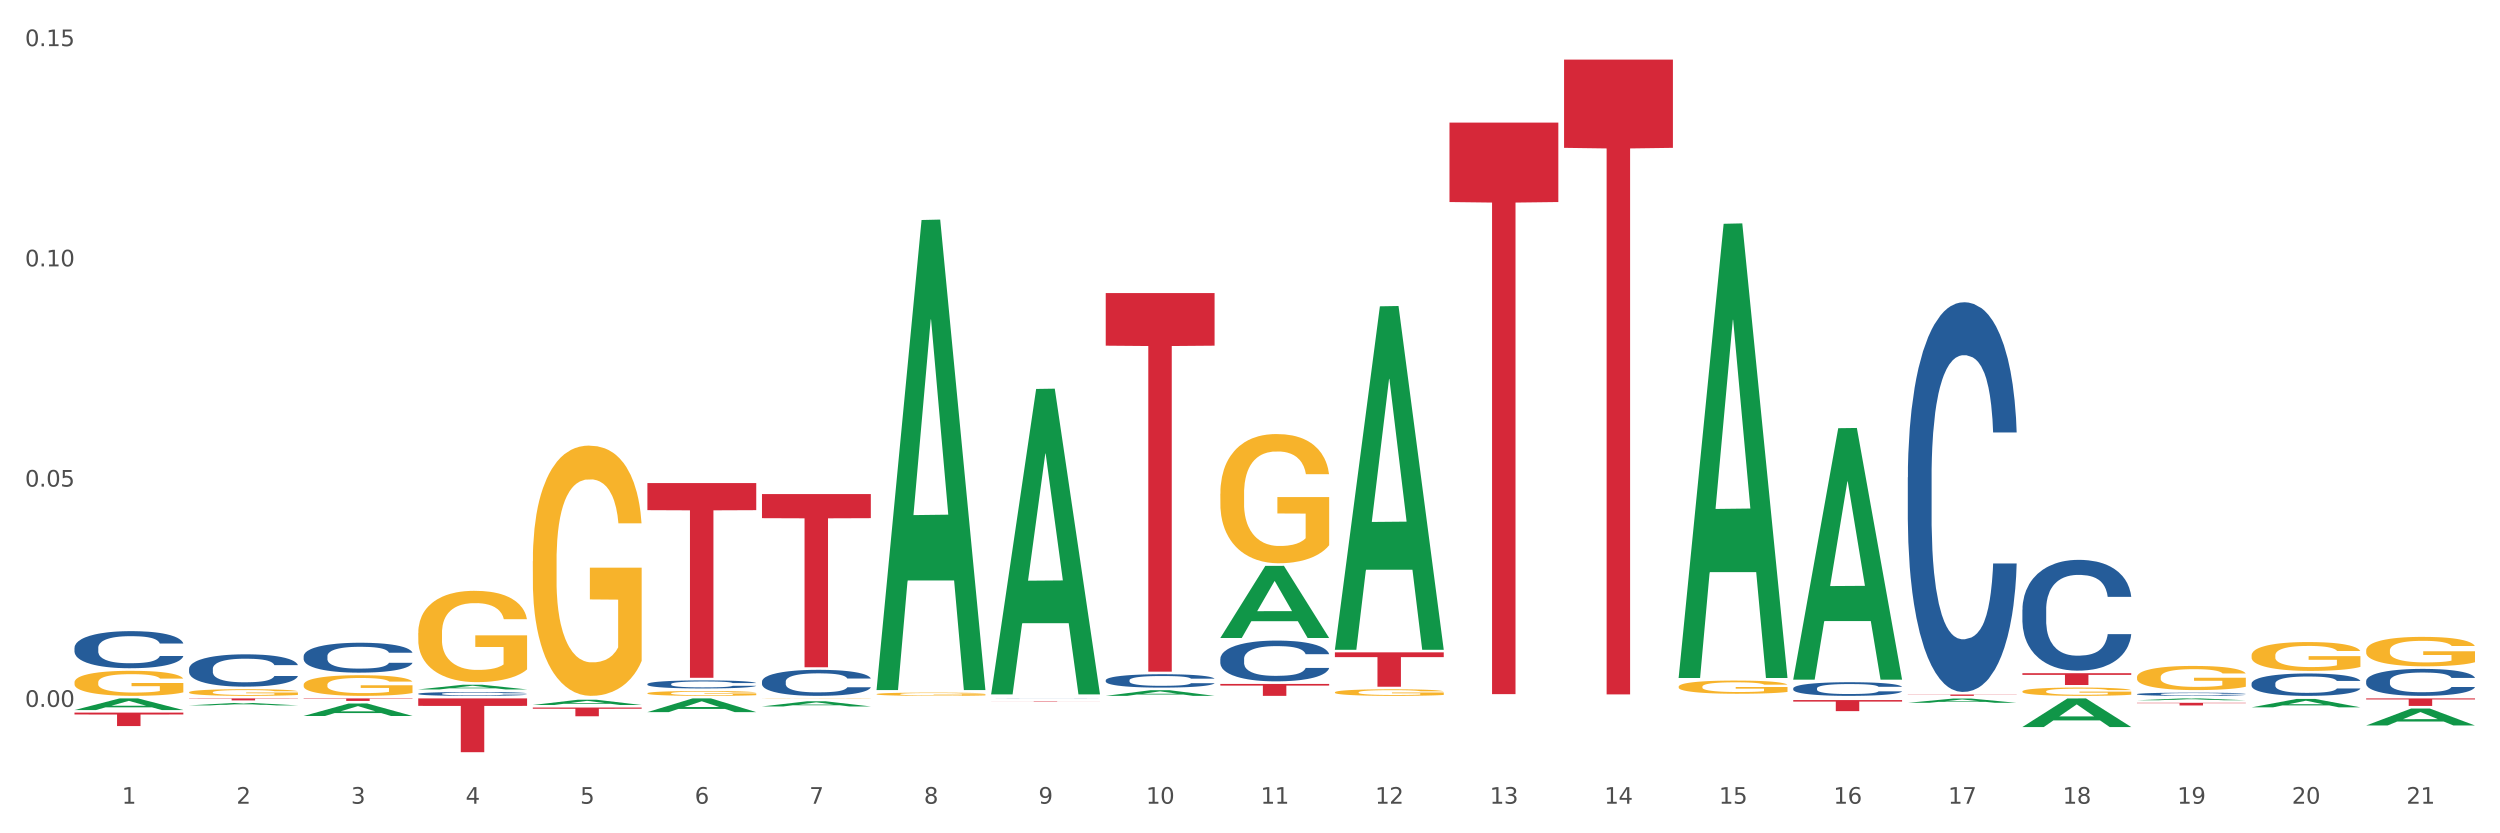 <?xml version="1.0" encoding="utf-8" standalone="no"?>
<!DOCTYPE svg PUBLIC "-//W3C//DTD SVG 1.1//EN"
  "http://www.w3.org/Graphics/SVG/1.1/DTD/svg11.dtd">
<svg xmlns:xlink="http://www.w3.org/1999/xlink" width="1080pt" height="360pt" viewBox="0 0 1080 360" xmlns="http://www.w3.org/2000/svg" version="1.1">
 <rect x="0" y="0" width="1080" height="360" fill="#333333" stroke="none"/>
 <defs>
  <style type="text/css">*{stroke-linejoin: round; stroke-linecap: butt}</style>
 </defs>
 <g id="figure_1">
  <g id="patch_1">
   <path d="M 0 360 
L 1080 360 
L 1080 0 
L 0 0 
z
" style="fill: #ffffff; stroke: #ffffff; stroke-linejoin: miter"/>
  </g>
  <g id="axes_1">
   <g id="matplotlib.axis_1">
    <g id="xtick_1">
     <g id="text_1">
      <!-- 1 -->
      <g style="fill: #4d4d4d" transform="translate(52.633 347.204) scale(0.096 -0.096)">
       <defs>
        <path id="DejaVuSans-31" d="M 794 531 
L 1825 531 
L 1825 4091 
L 703 3866 
L 703 4441 
L 1819 4666 
L 2450 4666 
L 2450 531 
L 3481 531 
L 3481 0 
L 794 0 
L 794 531 
z
" transform="scale(0.016)"/>
       </defs>
       <use xlink:href="#DejaVuSans-31"/>
      </g>
     </g>
    </g>
    <g id="xtick_2">
     <g id="text_2">
      <!-- 2 -->
      <g style="fill: #4d4d4d" transform="translate(102.133 347.204) scale(0.096 -0.096)">
       <defs>
        <path id="DejaVuSans-32" d="M 1228 531 
L 3431 531 
L 3431 0 
L 469 0 
L 469 531 
Q 828 903 1448 1529 
Q 2069 2156 2228 2338 
Q 2531 2678 2651 2914 
Q 2772 3150 2772 3378 
Q 2772 3750 2511 3984 
Q 2250 4219 1831 4219 
Q 1534 4219 1204 4116 
Q 875 4013 500 3803 
L 500 4441 
Q 881 4594 1212 4672 
Q 1544 4750 1819 4750 
Q 2544 4750 2975 4387 
Q 3406 4025 3406 3419 
Q 3406 3131 3298 2873 
Q 3191 2616 2906 2266 
Q 2828 2175 2409 1742 
Q 1991 1309 1228 531 
z
" transform="scale(0.016)"/>
       </defs>
       <use xlink:href="#DejaVuSans-32"/>
      </g>
     </g>
    </g>
    <g id="xtick_3">
     <g id="text_3">
      <!-- 3 -->
      <g style="fill: #4d4d4d" transform="translate(151.633 347.204) scale(0.096 -0.096)">
       <defs>
        <path id="DejaVuSans-33" d="M 2597 2516 
Q 3050 2419 3304 2112 
Q 3559 1806 3559 1356 
Q 3559 666 3084 287 
Q 2609 -91 1734 -91 
Q 1441 -91 1130 -33 
Q 819 25 488 141 
L 488 750 
Q 750 597 1062 519 
Q 1375 441 1716 441 
Q 2309 441 2620 675 
Q 2931 909 2931 1356 
Q 2931 1769 2642 2001 
Q 2353 2234 1838 2234 
L 1294 2234 
L 1294 2753 
L 1863 2753 
Q 2328 2753 2575 2939 
Q 2822 3125 2822 3475 
Q 2822 3834 2567 4026 
Q 2313 4219 1838 4219 
Q 1578 4219 1281 4162 
Q 984 4106 628 3988 
L 628 4550 
Q 988 4650 1302 4700 
Q 1616 4750 1894 4750 
Q 2613 4750 3031 4423 
Q 3450 4097 3450 3541 
Q 3450 3153 3228 2886 
Q 3006 2619 2597 2516 
z
" transform="scale(0.016)"/>
       </defs>
       <use xlink:href="#DejaVuSans-33"/>
      </g>
     </g>
    </g>
    <g id="xtick_4">
     <g id="text_4">
      <!-- 4 -->
      <g style="fill: #4d4d4d" transform="translate(201.133 347.204) scale(0.096 -0.096)">
       <defs>
        <path id="DejaVuSans-34" d="M 2419 4116 
L 825 1625 
L 2419 1625 
L 2419 4116 
z
M 2253 4666 
L 3047 4666 
L 3047 1625 
L 3713 1625 
L 3713 1100 
L 3047 1100 
L 3047 0 
L 2419 0 
L 2419 1100 
L 313 1100 
L 313 1709 
L 2253 4666 
z
" transform="scale(0.016)"/>
       </defs>
       <use xlink:href="#DejaVuSans-34"/>
      </g>
     </g>
    </g>
    <g id="xtick_5">
     <g id="text_5">
      <!-- 5 -->
      <g style="fill: #4d4d4d" transform="translate(250.633 347.204) scale(0.096 -0.096)">
       <defs>
        <path id="DejaVuSans-35" d="M 691 4666 
L 3169 4666 
L 3169 4134 
L 1269 4134 
L 1269 2991 
Q 1406 3038 1543 3061 
Q 1681 3084 1819 3084 
Q 2600 3084 3056 2656 
Q 3513 2228 3513 1497 
Q 3513 744 3044 326 
Q 2575 -91 1722 -91 
Q 1428 -91 1123 -41 
Q 819 9 494 109 
L 494 744 
Q 775 591 1075 516 
Q 1375 441 1709 441 
Q 2250 441 2565 725 
Q 2881 1009 2881 1497 
Q 2881 1984 2565 2268 
Q 2250 2553 1709 2553 
Q 1456 2553 1204 2497 
Q 953 2441 691 2322 
L 691 4666 
z
" transform="scale(0.016)"/>
       </defs>
       <use xlink:href="#DejaVuSans-35"/>
      </g>
     </g>
    </g>
    <g id="xtick_6">
     <g id="text_6">
      <!-- 6 -->
      <g style="fill: #4d4d4d" transform="translate(300.134 347.204) scale(0.096 -0.096)">
       <defs>
        <path id="DejaVuSans-36" d="M 2113 2584 
Q 1688 2584 1439 2293 
Q 1191 2003 1191 1497 
Q 1191 994 1439 701 
Q 1688 409 2113 409 
Q 2538 409 2786 701 
Q 3034 994 3034 1497 
Q 3034 2003 2786 2293 
Q 2538 2584 2113 2584 
z
M 3366 4563 
L 3366 3988 
Q 3128 4100 2886 4159 
Q 2644 4219 2406 4219 
Q 1781 4219 1451 3797 
Q 1122 3375 1075 2522 
Q 1259 2794 1537 2939 
Q 1816 3084 2150 3084 
Q 2853 3084 3261 2657 
Q 3669 2231 3669 1497 
Q 3669 778 3244 343 
Q 2819 -91 2113 -91 
Q 1303 -91 875 529 
Q 447 1150 447 2328 
Q 447 3434 972 4092 
Q 1497 4750 2381 4750 
Q 2619 4750 2861 4703 
Q 3103 4656 3366 4563 
z
" transform="scale(0.016)"/>
       </defs>
       <use xlink:href="#DejaVuSans-36"/>
      </g>
     </g>
    </g>
    <g id="xtick_7">
     <g id="text_7">
      <!-- 7 -->
      <g style="fill: #4d4d4d" transform="translate(349.634 347.204) scale(0.096 -0.096)">
       <defs>
        <path id="DejaVuSans-37" d="M 525 4666 
L 3525 4666 
L 3525 4397 
L 1831 0 
L 1172 0 
L 2766 4134 
L 525 4134 
L 525 4666 
z
" transform="scale(0.016)"/>
       </defs>
       <use xlink:href="#DejaVuSans-37"/>
      </g>
     </g>
    </g>
    <g id="xtick_8">
     <g id="text_8">
      <!-- 8 -->
      <g style="fill: #4d4d4d" transform="translate(399.134 347.204) scale(0.096 -0.096)">
       <defs>
        <path id="DejaVuSans-38" d="M 2034 2216 
Q 1584 2216 1326 1975 
Q 1069 1734 1069 1313 
Q 1069 891 1326 650 
Q 1584 409 2034 409 
Q 2484 409 2743 651 
Q 3003 894 3003 1313 
Q 3003 1734 2745 1975 
Q 2488 2216 2034 2216 
z
M 1403 2484 
Q 997 2584 770 2862 
Q 544 3141 544 3541 
Q 544 4100 942 4425 
Q 1341 4750 2034 4750 
Q 2731 4750 3128 4425 
Q 3525 4100 3525 3541 
Q 3525 3141 3298 2862 
Q 3072 2584 2669 2484 
Q 3125 2378 3379 2068 
Q 3634 1759 3634 1313 
Q 3634 634 3220 271 
Q 2806 -91 2034 -91 
Q 1263 -91 848 271 
Q 434 634 434 1313 
Q 434 1759 690 2068 
Q 947 2378 1403 2484 
z
M 1172 3481 
Q 1172 3119 1398 2916 
Q 1625 2713 2034 2713 
Q 2441 2713 2670 2916 
Q 2900 3119 2900 3481 
Q 2900 3844 2670 4047 
Q 2441 4250 2034 4250 
Q 1625 4250 1398 4047 
Q 1172 3844 1172 3481 
z
" transform="scale(0.016)"/>
       </defs>
       <use xlink:href="#DejaVuSans-38"/>
      </g>
     </g>
    </g>
    <g id="xtick_9">
     <g id="text_9">
      <!-- 9 -->
      <g style="fill: #4d4d4d" transform="translate(448.634 347.204) scale(0.096 -0.096)">
       <defs>
        <path id="DejaVuSans-39" d="M 703 97 
L 703 672 
Q 941 559 1184 500 
Q 1428 441 1663 441 
Q 2288 441 2617 861 
Q 2947 1281 2994 2138 
Q 2813 1869 2534 1725 
Q 2256 1581 1919 1581 
Q 1219 1581 811 2004 
Q 403 2428 403 3163 
Q 403 3881 828 4315 
Q 1253 4750 1959 4750 
Q 2769 4750 3195 4129 
Q 3622 3509 3622 2328 
Q 3622 1225 3098 567 
Q 2575 -91 1691 -91 
Q 1453 -91 1209 -44 
Q 966 3 703 97 
z
M 1959 2075 
Q 2384 2075 2632 2365 
Q 2881 2656 2881 3163 
Q 2881 3666 2632 3958 
Q 2384 4250 1959 4250 
Q 1534 4250 1286 3958 
Q 1038 3666 1038 3163 
Q 1038 2656 1286 2365 
Q 1534 2075 1959 2075 
z
" transform="scale(0.016)"/>
       </defs>
       <use xlink:href="#DejaVuSans-39"/>
      </g>
     </g>
    </g>
    <g id="xtick_10">
     <g id="text_10">
      <!-- 10 -->
      <g style="fill: #4d4d4d" transform="translate(495.079 347.204) scale(0.096 -0.096)">
       <defs>
        <path id="DejaVuSans-30" d="M 2034 4250 
Q 1547 4250 1301 3770 
Q 1056 3291 1056 2328 
Q 1056 1369 1301 889 
Q 1547 409 2034 409 
Q 2525 409 2770 889 
Q 3016 1369 3016 2328 
Q 3016 3291 2770 3770 
Q 2525 4250 2034 4250 
z
M 2034 4750 
Q 2819 4750 3233 4129 
Q 3647 3509 3647 2328 
Q 3647 1150 3233 529 
Q 2819 -91 2034 -91 
Q 1250 -91 836 529 
Q 422 1150 422 2328 
Q 422 3509 836 4129 
Q 1250 4750 2034 4750 
z
" transform="scale(0.016)"/>
       </defs>
       <use xlink:href="#DejaVuSans-31"/>
       <use xlink:href="#DejaVuSans-30" transform="translate(63.623 0)"/>
      </g>
     </g>
    </g>
    <g id="xtick_11">
     <g id="text_11">
      <!-- 11 -->
      <g style="fill: #4d4d4d" transform="translate(544.58 347.204) scale(0.096 -0.096)">
       <use xlink:href="#DejaVuSans-31"/>
       <use xlink:href="#DejaVuSans-31" transform="translate(63.623 0)"/>
      </g>
     </g>
    </g>
    <g id="xtick_12">
     <g id="text_12">
      <!-- 12 -->
      <g style="fill: #4d4d4d" transform="translate(594.08 347.204) scale(0.096 -0.096)">
       <use xlink:href="#DejaVuSans-31"/>
       <use xlink:href="#DejaVuSans-32" transform="translate(63.623 0)"/>
      </g>
     </g>
    </g>
    <g id="xtick_13">
     <g id="text_13">
      <!-- 13 -->
      <g style="fill: #4d4d4d" transform="translate(643.58 347.204) scale(0.096 -0.096)">
       <use xlink:href="#DejaVuSans-31"/>
       <use xlink:href="#DejaVuSans-33" transform="translate(63.623 0)"/>
      </g>
     </g>
    </g>
    <g id="xtick_14">
     <g id="text_14">
      <!-- 14 -->
      <g style="fill: #4d4d4d" transform="translate(693.08 347.204) scale(0.096 -0.096)">
       <use xlink:href="#DejaVuSans-31"/>
       <use xlink:href="#DejaVuSans-34" transform="translate(63.623 0)"/>
      </g>
     </g>
    </g>
    <g id="xtick_15">
     <g id="text_15">
      <!-- 15 -->
      <g style="fill: #4d4d4d" transform="translate(742.58 347.204) scale(0.096 -0.096)">
       <use xlink:href="#DejaVuSans-31"/>
       <use xlink:href="#DejaVuSans-35" transform="translate(63.623 0)"/>
      </g>
     </g>
    </g>
    <g id="xtick_16">
     <g id="text_16">
      <!-- 16 -->
      <g style="fill: #4d4d4d" transform="translate(792.08 347.204) scale(0.096 -0.096)">
       <use xlink:href="#DejaVuSans-31"/>
       <use xlink:href="#DejaVuSans-36" transform="translate(63.623 0)"/>
      </g>
     </g>
    </g>
    <g id="xtick_17">
     <g id="text_17">
      <!-- 17 -->
      <g style="fill: #4d4d4d" transform="translate(841.58 347.204) scale(0.096 -0.096)">
       <use xlink:href="#DejaVuSans-31"/>
       <use xlink:href="#DejaVuSans-37" transform="translate(63.623 0)"/>
      </g>
     </g>
    </g>
    <g id="xtick_18">
     <g id="text_18">
      <!-- 18 -->
      <g style="fill: #4d4d4d" transform="translate(891.08 347.204) scale(0.096 -0.096)">
       <use xlink:href="#DejaVuSans-31"/>
       <use xlink:href="#DejaVuSans-38" transform="translate(63.623 0)"/>
      </g>
     </g>
    </g>
    <g id="xtick_19">
     <g id="text_19">
      <!-- 19 -->
      <g style="fill: #4d4d4d" transform="translate(940.58 347.204) scale(0.096 -0.096)">
       <use xlink:href="#DejaVuSans-31"/>
       <use xlink:href="#DejaVuSans-39" transform="translate(63.623 0)"/>
      </g>
     </g>
    </g>
    <g id="xtick_20">
     <g id="text_20">
      <!-- 20 -->
      <g style="fill: #4d4d4d" transform="translate(990.08 347.204) scale(0.096 -0.096)">
       <use xlink:href="#DejaVuSans-32"/>
       <use xlink:href="#DejaVuSans-30" transform="translate(63.623 0)"/>
      </g>
     </g>
    </g>
    <g id="xtick_21">
     <g id="text_21">
      <!-- 21 -->
      <g style="fill: #4d4d4d" transform="translate(1039.58 347.204) scale(0.096 -0.096)">
       <use xlink:href="#DejaVuSans-32"/>
       <use xlink:href="#DejaVuSans-31" transform="translate(63.623 0)"/>
      </g>
     </g>
    </g>
    <g id="xtick_22"/>
    <g id="xtick_23"/>
    <g id="xtick_24"/>
    <g id="xtick_25"/>
    <g id="xtick_26"/>
    <g id="xtick_27"/>
    <g id="xtick_28"/>
    <g id="xtick_29"/>
    <g id="xtick_30"/>
    <g id="xtick_31"/>
    <g id="xtick_32"/>
    <g id="xtick_33"/>
    <g id="xtick_34"/>
    <g id="xtick_35"/>
    <g id="xtick_36"/>
    <g id="xtick_37"/>
    <g id="xtick_38"/>
    <g id="xtick_39"/>
    <g id="xtick_40"/>
    <g id="xtick_41"/>
   </g>
   <g id="matplotlib.axis_2">
    <g id="ytick_1">
     <g id="text_22">
      <!-- 0.00 -->
      <g style="fill: #4d4d4d" transform="translate(10.8 305.366) scale(0.096 -0.096)">
       <defs>
        <path id="DejaVuSans-2e" d="M 684 794 
L 1344 794 
L 1344 0 
L 684 0 
L 684 794 
z
" transform="scale(0.016)"/>
       </defs>
       <use xlink:href="#DejaVuSans-30"/>
       <use xlink:href="#DejaVuSans-2e" transform="translate(63.623 0)"/>
       <use xlink:href="#DejaVuSans-30" transform="translate(95.41 0)"/>
       <use xlink:href="#DejaVuSans-30" transform="translate(159.033 0)"/>
      </g>
     </g>
    </g>
    <g id="ytick_2">
     <g id="text_23">
      <!-- 0.05 -->
      <g style="fill: #4d4d4d" transform="translate(10.8 210.221) scale(0.096 -0.096)">
       <use xlink:href="#DejaVuSans-30"/>
       <use xlink:href="#DejaVuSans-2e" transform="translate(63.623 0)"/>
       <use xlink:href="#DejaVuSans-30" transform="translate(95.41 0)"/>
       <use xlink:href="#DejaVuSans-35" transform="translate(159.033 0)"/>
      </g>
     </g>
    </g>
    <g id="ytick_3">
     <g id="text_24">
      <!-- 0.10 -->
      <g style="fill: #4d4d4d" transform="translate(10.8 115.077) scale(0.096 -0.096)">
       <use xlink:href="#DejaVuSans-30"/>
       <use xlink:href="#DejaVuSans-2e" transform="translate(63.623 0)"/>
       <use xlink:href="#DejaVuSans-31" transform="translate(95.41 0)"/>
       <use xlink:href="#DejaVuSans-30" transform="translate(159.033 0)"/>
      </g>
     </g>
    </g>
    <g id="ytick_4">
     <g id="text_25">
      <!-- 0.15 -->
      <g style="fill: #4d4d4d" transform="translate(10.8 19.932) scale(0.096 -0.096)">
       <use xlink:href="#DejaVuSans-30"/>
       <use xlink:href="#DejaVuSans-2e" transform="translate(63.623 0)"/>
       <use xlink:href="#DejaVuSans-31" transform="translate(95.41 0)"/>
       <use xlink:href="#DejaVuSans-35" transform="translate(159.033 0)"/>
      </g>
     </g>
    </g>
    <g id="ytick_5"/>
    <g id="ytick_6"/>
    <g id="ytick_7"/>
   </g>
   <g id="PolyCollection_1">
    <path d="M 32.175 306.741 
L 32.223 306.736 
L 51.615 301.723 
L 59.663 301.718 
L 79.2 306.75 
L 69.892 306.75 
L 65.674 305.578 
L 45.652 305.578 
L 45.507 305.597 
L 41.435 306.75 
L 32.175 306.75 
L 32.175 306.741 
L 48.173 304.879 
L 63.153 304.874 
L 55.736 302.791 
L 55.639 302.781 
L 55.542 302.795 
L 48.125 304.874 
L 48.173 304.879 
L 32.175 306.741 
z
" clip-path="url(#p82d312699a)" style="fill: #109648"/>
    <path d="M 81.675 304.721 
L 81.723 304.72 
L 101.115 303.686 
L 109.163 303.685 
L 128.7 304.723 
L 119.392 304.723 
L 115.174 304.481 
L 95.152 304.481 
L 95.007 304.485 
L 90.935 304.723 
L 81.675 304.723 
L 81.675 304.721 
L 97.673 304.337 
L 112.653 304.336 
L 105.236 303.906 
L 105.139 303.904 
L 105.042 303.907 
L 97.625 304.336 
L 97.673 304.337 
L 81.675 304.721 
z
" clip-path="url(#p82d312699a)" style="fill: #109648"/>
    <path d="M 131.175 309.289 
L 131.223 309.284 
L 150.615 303.916 
L 158.663 303.911 
L 178.2 309.299 
L 168.892 309.299 
L 164.674 308.045 
L 144.652 308.045 
L 144.507 308.065 
L 140.435 309.299 
L 131.175 309.299 
L 131.175 309.289 
L 147.173 307.296 
L 162.153 307.291 
L 154.736 305.06 
L 154.639 305.05 
L 154.542 305.065 
L 147.125 307.291 
L 147.173 307.296 
L 131.175 309.289 
z
" clip-path="url(#p82d312699a)" style="fill: #109648"/>
    <path d="M 180.675 297.835 
L 180.723 297.833 
L 200.115 295.796 
L 208.163 295.794 
L 227.7 297.839 
L 218.392 297.839 
L 214.174 297.363 
L 194.152 297.363 
L 194.007 297.37 
L 189.935 297.839 
L 180.675 297.839 
L 180.675 297.835 
L 196.673 297.079 
L 211.653 297.077 
L 204.236 296.23 
L 204.139 296.226 
L 204.042 296.232 
L 196.625 297.077 
L 196.673 297.079 
L 180.675 297.835 
z
" clip-path="url(#p82d312699a)" style="fill: #109648"/>
    <path d="M 824.175 206.212 
L 824.231 206.058 
L 824.231 201.753 
L 824.397 195.91 
L 825.009 185.148 
L 825.787 176.999 
L 827.121 167.467 
L 827.844 163.469 
L 828.789 159.01 
L 830.734 151.784 
L 832.957 145.634 
L 834.514 142.252 
L 835.681 140.099 
L 838.294 136.256 
L 839.794 134.564 
L 841.351 133.181 
L 842.685 132.258 
L 844.908 131.182 
L 846.687 130.721 
L 848.744 130.567 
L 850.467 130.721 
L 852.746 131.336 
L 856.081 133.181 
L 857.359 134.257 
L 859.082 136.102 
L 860.861 138.562 
L 862.306 141.022 
L 863.974 144.558 
L 865.697 149.171 
L 867.365 155.013 
L 868.532 160.394 
L 869.477 166.083 
L 870.311 173.002 
L 870.922 180.535 
L 871.2 186.839 
L 861.028 186.839 
L 860.75 181.15 
L 860.194 175 
L 859.638 170.849 
L 859.027 167.467 
L 858.082 163.623 
L 857.248 161.163 
L 855.859 158.242 
L 854.58 156.397 
L 853.524 155.32 
L 852.245 154.398 
L 849.522 153.475 
L 847.576 153.475 
L 846.353 153.783 
L 844.853 154.552 
L 843.574 155.628 
L 842.073 157.473 
L 840.906 159.472 
L 839.739 162.085 
L 839.072 163.93 
L 838.071 167.313 
L 837.404 170.08 
L 836.515 174.847 
L 836.015 178.229 
L 835.125 186.993 
L 834.736 193.45 
L 834.569 197.909 
L 834.458 202.829 
L 834.458 226.814 
L 834.792 237.577 
L 835.07 242.189 
L 835.514 247.416 
L 836.348 254.181 
L 837.571 260.793 
L 838.849 265.559 
L 839.906 268.48 
L 840.906 270.633 
L 841.907 272.324 
L 843.13 273.861 
L 844.13 274.784 
L 845.631 275.706 
L 847.41 276.168 
L 848.799 276.168 
L 851.634 275.399 
L 852.913 274.63 
L 854.135 273.554 
L 855.469 271.863 
L 856.526 270.018 
L 857.137 268.634 
L 858.138 265.713 
L 858.916 262.638 
L 859.583 259.101 
L 860.027 256.026 
L 860.528 251.414 
L 860.917 246.186 
L 861.028 243.419 
L 871.2 243.419 
L 870.978 248.954 
L 870.589 254.335 
L 869.81 261.561 
L 869.199 265.713 
L 868.254 270.786 
L 867.253 275.091 
L 865.864 279.858 
L 864.585 283.394 
L 863.251 286.469 
L 861.806 289.236 
L 859.194 293.08 
L 858.249 294.156 
L 856.248 296.001 
L 854.691 297.078 
L 852.412 298.154 
L 850.078 298.769 
L 847.632 298.923 
L 845.464 298.615 
L 843.074 297.693 
L 841.573 296.77 
L 839.906 295.386 
L 837.96 293.234 
L 836.126 290.62 
L 834.403 287.545 
L 832.791 284.009 
L 831.29 280.011 
L 829.344 273.4 
L 827.899 266.943 
L 826.843 260.946 
L 826.12 255.873 
L 825.398 249.415 
L 825.009 244.956 
L 824.397 234.194 
L 824.175 224.2 
L 824.175 206.212 
z
" clip-path="url(#p82d312699a)" style="fill: #255c99"/>
    <path d="M 873.675 263.363 
L 873.731 263.319 
L 873.731 262.095 
L 873.897 260.434 
L 874.509 257.373 
L 875.287 255.055 
L 876.621 252.345 
L 877.344 251.208 
L 878.289 249.94 
L 880.234 247.885 
L 882.457 246.136 
L 884.014 245.174 
L 885.181 244.562 
L 887.794 243.469 
L 889.294 242.988 
L 890.851 242.594 
L 892.185 242.332 
L 894.408 242.026 
L 896.187 241.895 
L 898.244 241.851 
L 899.967 241.895 
L 902.246 242.07 
L 905.581 242.594 
L 906.859 242.9 
L 908.582 243.425 
L 910.361 244.125 
L 911.806 244.824 
L 913.474 245.83 
L 915.197 247.141 
L 916.865 248.803 
L 918.032 250.333 
L 918.977 251.951 
L 919.811 253.919 
L 920.422 256.061 
L 920.7 257.854 
L 910.528 257.854 
L 910.25 256.236 
L 909.694 254.487 
L 909.138 253.307 
L 908.527 252.345 
L 907.582 251.252 
L 906.748 250.552 
L 905.359 249.721 
L 904.08 249.196 
L 903.024 248.89 
L 901.745 248.628 
L 899.022 248.366 
L 897.076 248.366 
L 895.853 248.453 
L 894.353 248.672 
L 893.074 248.978 
L 891.573 249.503 
L 890.406 250.071 
L 889.239 250.814 
L 888.572 251.339 
L 887.571 252.301 
L 886.904 253.088 
L 886.015 254.443 
L 885.515 255.405 
L 884.625 257.898 
L 884.236 259.734 
L 884.069 261.002 
L 883.958 262.401 
L 883.958 269.222 
L 884.292 272.283 
L 884.57 273.594 
L 885.014 275.081 
L 885.848 277.005 
L 887.071 278.885 
L 888.349 280.24 
L 889.406 281.071 
L 890.406 281.683 
L 891.407 282.164 
L 892.63 282.601 
L 893.63 282.864 
L 895.131 283.126 
L 896.91 283.257 
L 898.299 283.257 
L 901.134 283.039 
L 902.413 282.82 
L 903.635 282.514 
L 904.969 282.033 
L 906.026 281.508 
L 906.637 281.115 
L 907.638 280.284 
L 908.416 279.41 
L 909.083 278.404 
L 909.527 277.53 
L 910.028 276.218 
L 910.417 274.731 
L 910.528 273.944 
L 920.7 273.944 
L 920.478 275.518 
L 920.089 277.049 
L 919.31 279.104 
L 918.699 280.284 
L 917.754 281.727 
L 916.753 282.951 
L 915.364 284.307 
L 914.085 285.312 
L 912.751 286.187 
L 911.306 286.974 
L 908.694 288.067 
L 907.749 288.373 
L 905.748 288.898 
L 904.191 289.204 
L 901.912 289.51 
L 899.578 289.685 
L 897.132 289.728 
L 894.964 289.641 
L 892.574 289.379 
L 891.073 289.116 
L 889.406 288.723 
L 887.46 288.111 
L 885.626 287.367 
L 883.903 286.493 
L 882.291 285.487 
L 880.79 284.35 
L 878.844 282.47 
L 877.399 280.634 
L 876.343 278.929 
L 875.62 277.486 
L 874.898 275.649 
L 874.509 274.381 
L 873.897 271.321 
L 873.675 268.479 
L 873.675 263.363 
z
" clip-path="url(#p82d312699a)" style="fill: #255c99"/>
    <path d="M 527.175 284.644 
L 527.231 284.628 
L 527.231 284.177 
L 527.397 283.566 
L 528.009 282.44 
L 528.787 281.588 
L 530.121 280.591 
L 530.844 280.172 
L 531.789 279.706 
L 533.734 278.95 
L 535.957 278.306 
L 537.514 277.953 
L 538.681 277.727 
L 541.294 277.325 
L 542.794 277.148 
L 544.351 277.004 
L 545.685 276.907 
L 547.908 276.794 
L 549.687 276.746 
L 551.744 276.73 
L 553.467 276.746 
L 555.746 276.811 
L 559.081 277.004 
L 560.359 277.116 
L 562.082 277.309 
L 563.861 277.567 
L 565.306 277.824 
L 566.974 278.194 
L 568.697 278.676 
L 570.365 279.288 
L 571.532 279.851 
L 572.477 280.446 
L 573.311 281.17 
L 573.922 281.958 
L 574.2 282.617 
L 564.028 282.617 
L 563.75 282.022 
L 563.194 281.379 
L 562.638 280.944 
L 562.027 280.591 
L 561.082 280.188 
L 560.248 279.931 
L 558.859 279.625 
L 557.58 279.432 
L 556.524 279.32 
L 555.245 279.223 
L 552.522 279.127 
L 550.576 279.127 
L 549.353 279.159 
L 547.853 279.239 
L 546.574 279.352 
L 545.073 279.545 
L 543.906 279.754 
L 542.739 280.028 
L 542.072 280.221 
L 541.071 280.574 
L 540.404 280.864 
L 539.515 281.363 
L 539.015 281.716 
L 538.125 282.633 
L 537.736 283.309 
L 537.569 283.775 
L 537.458 284.29 
L 537.458 286.799 
L 537.792 287.925 
L 538.07 288.408 
L 538.514 288.955 
L 539.348 289.663 
L 540.571 290.354 
L 541.849 290.853 
L 542.906 291.158 
L 543.906 291.384 
L 544.907 291.561 
L 546.13 291.721 
L 547.13 291.818 
L 548.631 291.914 
L 550.41 291.963 
L 551.799 291.963 
L 554.634 291.882 
L 555.913 291.802 
L 557.135 291.689 
L 558.469 291.512 
L 559.526 291.319 
L 560.137 291.175 
L 561.138 290.869 
L 561.916 290.547 
L 562.583 290.177 
L 563.027 289.856 
L 563.528 289.373 
L 563.917 288.826 
L 564.028 288.537 
L 574.2 288.537 
L 573.978 289.116 
L 573.589 289.679 
L 572.81 290.435 
L 572.199 290.869 
L 571.254 291.4 
L 570.253 291.85 
L 568.864 292.349 
L 567.585 292.719 
L 566.251 293.04 
L 564.806 293.33 
L 562.194 293.732 
L 561.249 293.845 
L 559.248 294.038 
L 557.691 294.15 
L 555.412 294.263 
L 553.078 294.327 
L 550.632 294.343 
L 548.464 294.311 
L 546.074 294.215 
L 544.573 294.118 
L 542.906 293.973 
L 540.96 293.748 
L 539.126 293.475 
L 537.403 293.153 
L 535.791 292.783 
L 534.29 292.365 
L 532.344 291.673 
L 530.899 290.998 
L 529.843 290.37 
L 529.12 289.839 
L 528.398 289.164 
L 528.009 288.697 
L 527.397 287.571 
L 527.175 286.526 
L 527.175 284.644 
z
" clip-path="url(#p82d312699a)" style="fill: #255c99"/>
    <path d="M 774.675 297.366 
L 774.731 297.36 
L 774.731 297.209 
L 774.897 297.005 
L 775.509 296.628 
L 776.287 296.342 
L 777.621 296.008 
L 778.344 295.868 
L 779.289 295.712 
L 781.234 295.458 
L 783.457 295.243 
L 785.014 295.124 
L 786.181 295.049 
L 788.794 294.914 
L 790.294 294.855 
L 791.851 294.806 
L 793.185 294.774 
L 795.408 294.736 
L 797.187 294.72 
L 799.244 294.715 
L 800.967 294.72 
L 803.246 294.742 
L 806.581 294.806 
L 807.859 294.844 
L 809.582 294.909 
L 811.361 294.995 
L 812.806 295.081 
L 814.474 295.205 
L 816.197 295.367 
L 817.865 295.572 
L 819.032 295.76 
L 819.977 295.959 
L 820.811 296.202 
L 821.422 296.466 
L 821.7 296.687 
L 811.528 296.687 
L 811.25 296.487 
L 810.694 296.272 
L 810.138 296.126 
L 809.527 296.008 
L 808.582 295.873 
L 807.748 295.787 
L 806.359 295.685 
L 805.08 295.62 
L 804.024 295.582 
L 802.745 295.55 
L 800.022 295.518 
L 798.076 295.518 
L 796.853 295.528 
L 795.353 295.555 
L 794.074 295.593 
L 792.573 295.658 
L 791.406 295.728 
L 790.239 295.819 
L 789.572 295.884 
L 788.571 296.003 
L 787.904 296.1 
L 787.015 296.267 
L 786.515 296.385 
L 785.625 296.692 
L 785.236 296.918 
L 785.069 297.075 
L 784.958 297.247 
L 784.958 298.088 
L 785.292 298.465 
L 785.57 298.626 
L 786.014 298.81 
L 786.848 299.047 
L 788.071 299.278 
L 789.349 299.445 
L 790.406 299.548 
L 791.406 299.623 
L 792.407 299.682 
L 793.63 299.736 
L 794.63 299.769 
L 796.131 299.801 
L 797.91 299.817 
L 799.299 299.817 
L 802.134 299.79 
L 803.413 299.763 
L 804.635 299.725 
L 805.969 299.666 
L 807.026 299.602 
L 807.637 299.553 
L 808.638 299.451 
L 809.416 299.343 
L 810.083 299.219 
L 810.527 299.111 
L 811.028 298.95 
L 811.417 298.766 
L 811.528 298.669 
L 821.7 298.669 
L 821.478 298.863 
L 821.089 299.052 
L 820.31 299.305 
L 819.699 299.451 
L 818.754 299.628 
L 817.753 299.779 
L 816.364 299.946 
L 815.085 300.07 
L 813.751 300.178 
L 812.306 300.275 
L 809.694 300.41 
L 808.749 300.447 
L 806.748 300.512 
L 805.191 300.55 
L 802.912 300.587 
L 800.578 300.609 
L 798.132 300.614 
L 795.964 300.604 
L 793.574 300.571 
L 792.073 300.539 
L 790.406 300.491 
L 788.46 300.415 
L 786.626 300.323 
L 784.903 300.216 
L 783.291 300.092 
L 781.79 299.952 
L 779.844 299.72 
L 778.399 299.494 
L 777.343 299.284 
L 776.62 299.106 
L 775.898 298.88 
L 775.509 298.723 
L 774.897 298.346 
L 774.675 297.996 
L 774.675 297.366 
z
" clip-path="url(#p82d312699a)" style="fill: #255c99"/>
    <path d="M 923.175 299.85 
L 923.231 299.849 
L 923.231 299.814 
L 923.397 299.766 
L 924.009 299.677 
L 924.787 299.61 
L 926.121 299.531 
L 926.844 299.498 
L 927.789 299.461 
L 929.734 299.402 
L 931.957 299.351 
L 933.514 299.323 
L 934.681 299.306 
L 937.294 299.274 
L 938.794 299.26 
L 940.351 299.249 
L 941.685 299.241 
L 943.908 299.232 
L 945.687 299.228 
L 947.744 299.227 
L 949.467 299.228 
L 951.746 299.233 
L 955.081 299.249 
L 956.359 299.257 
L 958.082 299.273 
L 959.861 299.293 
L 961.306 299.313 
L 962.974 299.342 
L 964.697 299.38 
L 966.365 299.428 
L 967.532 299.473 
L 968.477 299.52 
L 969.311 299.577 
L 969.922 299.639 
L 970.2 299.691 
L 960.028 299.691 
L 959.75 299.644 
L 959.194 299.593 
L 958.638 299.559 
L 958.027 299.531 
L 957.082 299.499 
L 956.248 299.479 
L 954.859 299.455 
L 953.58 299.44 
L 952.524 299.431 
L 951.245 299.423 
L 948.522 299.416 
L 946.576 299.416 
L 945.353 299.418 
L 943.853 299.425 
L 942.574 299.434 
L 941.073 299.449 
L 939.906 299.465 
L 938.739 299.487 
L 938.072 299.502 
L 937.071 299.53 
L 936.404 299.553 
L 935.515 299.592 
L 935.015 299.62 
L 934.125 299.692 
L 933.736 299.745 
L 933.569 299.782 
L 933.458 299.823 
L 933.458 300.02 
L 933.792 300.109 
L 934.07 300.147 
L 934.514 300.19 
L 935.348 300.246 
L 936.571 300.3 
L 937.849 300.339 
L 938.906 300.364 
L 939.906 300.381 
L 940.907 300.395 
L 942.13 300.408 
L 943.13 300.415 
L 944.631 300.423 
L 946.41 300.427 
L 947.799 300.427 
L 950.634 300.421 
L 951.913 300.414 
L 953.135 300.405 
L 954.469 300.391 
L 955.526 300.376 
L 956.137 300.365 
L 957.138 300.341 
L 957.916 300.315 
L 958.583 300.286 
L 959.027 300.261 
L 959.528 300.223 
L 959.917 300.18 
L 960.028 300.157 
L 970.2 300.157 
L 969.978 300.203 
L 969.589 300.247 
L 968.81 300.307 
L 968.199 300.341 
L 967.254 300.383 
L 966.253 300.418 
L 964.864 300.457 
L 963.585 300.486 
L 962.251 300.512 
L 960.806 300.535 
L 958.194 300.566 
L 957.249 300.575 
L 955.248 300.59 
L 953.691 300.599 
L 951.412 300.608 
L 949.078 300.613 
L 946.632 300.614 
L 944.464 300.612 
L 942.074 300.604 
L 940.573 300.597 
L 938.906 300.585 
L 936.96 300.568 
L 935.126 300.546 
L 933.403 300.521 
L 931.791 300.492 
L 930.29 300.459 
L 928.344 300.404 
L 926.899 300.351 
L 925.843 300.301 
L 925.12 300.26 
L 924.398 300.206 
L 924.009 300.17 
L 923.397 300.081 
L 923.175 299.999 
L 923.175 299.85 
z
" clip-path="url(#p82d312699a)" style="fill: #255c99"/>
    <path d="M 972.675 295.288 
L 972.731 295.279 
L 972.731 295.032 
L 972.897 294.696 
L 973.509 294.078 
L 974.287 293.61 
L 975.621 293.062 
L 976.344 292.833 
L 977.289 292.576 
L 979.234 292.161 
L 981.457 291.808 
L 983.014 291.614 
L 984.181 291.49 
L 986.794 291.269 
L 988.294 291.172 
L 989.851 291.093 
L 991.185 291.04 
L 993.408 290.978 
L 995.187 290.951 
L 997.244 290.942 
L 998.967 290.951 
L 1001.246 290.987 
L 1004.581 291.093 
L 1005.859 291.154 
L 1007.582 291.26 
L 1009.361 291.402 
L 1010.806 291.543 
L 1012.474 291.746 
L 1014.197 292.011 
L 1015.865 292.347 
L 1017.032 292.656 
L 1017.977 292.983 
L 1018.811 293.38 
L 1019.422 293.813 
L 1019.7 294.175 
L 1009.528 294.175 
L 1009.25 293.848 
L 1008.694 293.495 
L 1008.138 293.257 
L 1007.527 293.062 
L 1006.582 292.841 
L 1005.748 292.7 
L 1004.359 292.532 
L 1003.08 292.426 
L 1002.024 292.364 
L 1000.745 292.311 
L 998.022 292.258 
L 996.076 292.258 
L 994.853 292.276 
L 993.353 292.32 
L 992.074 292.382 
L 990.573 292.488 
L 989.406 292.603 
L 988.239 292.753 
L 987.572 292.859 
L 986.571 293.053 
L 985.904 293.212 
L 985.015 293.486 
L 984.515 293.681 
L 983.625 294.184 
L 983.236 294.555 
L 983.069 294.811 
L 982.958 295.094 
L 982.958 296.472 
L 983.292 297.09 
L 983.57 297.355 
L 984.014 297.655 
L 984.848 298.044 
L 986.071 298.424 
L 987.349 298.698 
L 988.406 298.865 
L 989.406 298.989 
L 990.407 299.086 
L 991.63 299.175 
L 992.63 299.228 
L 994.131 299.281 
L 995.91 299.307 
L 997.299 299.307 
L 1000.134 299.263 
L 1001.413 299.219 
L 1002.635 299.157 
L 1003.969 299.06 
L 1005.026 298.954 
L 1005.637 298.874 
L 1006.638 298.707 
L 1007.416 298.53 
L 1008.083 298.327 
L 1008.527 298.15 
L 1009.028 297.885 
L 1009.417 297.585 
L 1009.528 297.426 
L 1019.7 297.426 
L 1019.478 297.744 
L 1019.089 298.053 
L 1018.31 298.468 
L 1017.699 298.707 
L 1016.754 298.998 
L 1015.753 299.245 
L 1014.364 299.519 
L 1013.085 299.722 
L 1011.751 299.899 
L 1010.306 300.058 
L 1007.694 300.279 
L 1006.749 300.341 
L 1004.748 300.447 
L 1003.191 300.508 
L 1000.912 300.57 
L 998.578 300.606 
L 996.132 300.614 
L 993.964 300.597 
L 991.574 300.544 
L 990.073 300.491 
L 988.406 300.411 
L 986.46 300.288 
L 984.626 300.137 
L 982.903 299.961 
L 981.291 299.758 
L 979.79 299.528 
L 977.844 299.148 
L 976.399 298.777 
L 975.343 298.433 
L 974.62 298.141 
L 973.898 297.77 
L 973.509 297.514 
L 972.897 296.896 
L 972.675 296.322 
L 972.675 295.288 
z
" clip-path="url(#p82d312699a)" style="fill: #255c99"/>
    <path d="M 873.675 298.682 
L 873.731 298.679 
L 873.731 298.561 
L 873.842 298.459 
L 874.397 298.213 
L 875.23 298.01 
L 875.84 297.902 
L 876.451 297.813 
L 877.173 297.725 
L 878.061 297.633 
L 879.671 297.498 
L 880.67 297.43 
L 881.892 297.357 
L 884.113 297.252 
L 885.723 297.193 
L 887.388 297.144 
L 890.109 297.085 
L 891.885 297.059 
L 893.773 297.039 
L 896.049 297.026 
L 897.77 297.023 
L 901.546 297.033 
L 904.766 297.062 
L 906.32 297.085 
L 908.319 297.124 
L 909.374 297.151 
L 911.095 297.203 
L 912.872 297.272 
L 914.093 297.331 
L 915.925 297.443 
L 917.313 297.554 
L 918.59 297.692 
L 919.256 297.787 
L 919.756 297.876 
L 920.2 297.977 
L 920.644 298.138 
L 910.651 298.138 
L 910.262 298.023 
L 909.652 297.915 
L 908.763 297.81 
L 907.986 297.744 
L 906.654 297.662 
L 905.432 297.61 
L 904.155 297.571 
L 902.601 297.538 
L 901.379 297.521 
L 899.658 297.508 
L 896.271 297.512 
L 893.995 297.538 
L 892.441 297.571 
L 891.441 297.6 
L 890.553 297.633 
L 889.554 297.679 
L 888.388 297.748 
L 887.555 297.81 
L 886.722 297.889 
L 886.056 297.967 
L 885.445 298.059 
L 884.945 298.158 
L 884.557 298.259 
L 884.224 298.384 
L 883.946 298.591 
L 883.946 299.04 
L 884.057 299.142 
L 884.335 299.276 
L 884.668 299.378 
L 885.223 299.499 
L 885.723 299.581 
L 886.667 299.699 
L 887.721 299.798 
L 888.554 299.86 
L 889.387 299.912 
L 890.831 299.985 
L 892.441 300.044 
L 893.829 300.08 
L 895.716 300.113 
L 896.993 300.126 
L 898.104 300.132 
L 900.824 300.132 
L 902.767 300.122 
L 904.932 300.099 
L 906.598 300.07 
L 907.986 300.034 
L 909.541 299.975 
L 910.54 299.919 
L 910.54 299.234 
L 898.326 299.23 
L 898.326 298.774 
L 920.7 298.774 
L 920.7 300.113 
L 919.756 300.181 
L 918.701 300.244 
L 917.591 300.3 
L 915.925 300.368 
L 913.927 300.434 
L 912.15 300.48 
L 910.262 300.519 
L 908.042 300.555 
L 905.155 300.588 
L 903.378 300.601 
L 901.157 300.611 
L 898.548 300.614 
L 896.271 300.608 
L 894.051 300.591 
L 891.719 300.562 
L 889.443 300.519 
L 887.721 300.477 
L 886 300.424 
L 884.168 300.355 
L 882.725 300.29 
L 881.614 300.231 
L 880.393 300.155 
L 879.06 300.057 
L 878.061 299.968 
L 877.173 299.876 
L 876.229 299.758 
L 875.563 299.657 
L 874.896 299.529 
L 874.508 299.434 
L 874.064 299.286 
L 873.731 299.079 
L 873.675 298.682 
z
" clip-path="url(#p82d312699a)" style="fill: #f7b32b"/>
    <path d="M 725.175 296.638 
L 725.231 296.632 
L 725.231 296.445 
L 725.342 296.283 
L 725.897 295.892 
L 726.73 295.569 
L 727.34 295.396 
L 727.951 295.256 
L 728.673 295.115 
L 729.561 294.969 
L 731.171 294.755 
L 732.17 294.645 
L 733.392 294.531 
L 735.613 294.364 
L 737.223 294.27 
L 738.888 294.192 
L 741.609 294.098 
L 743.385 294.056 
L 745.273 294.025 
L 747.549 294.004 
L 749.27 293.999 
L 753.046 294.014 
L 756.266 294.061 
L 757.82 294.098 
L 759.819 294.16 
L 760.874 294.202 
L 762.595 294.285 
L 764.372 294.395 
L 765.593 294.489 
L 767.425 294.666 
L 768.813 294.844 
L 770.09 295.063 
L 770.756 295.214 
L 771.256 295.355 
L 771.7 295.516 
L 772.144 295.772 
L 762.151 295.772 
L 761.762 295.589 
L 761.152 295.417 
L 760.263 295.25 
L 759.486 295.146 
L 758.154 295.016 
L 756.932 294.932 
L 755.655 294.87 
L 754.101 294.817 
L 752.879 294.791 
L 751.158 294.771 
L 747.771 294.776 
L 745.495 294.817 
L 743.941 294.87 
L 742.941 294.917 
L 742.053 294.969 
L 741.054 295.042 
L 739.888 295.151 
L 739.055 295.25 
L 738.222 295.376 
L 737.556 295.501 
L 736.945 295.647 
L 736.445 295.803 
L 736.057 295.965 
L 735.724 296.163 
L 735.446 296.492 
L 735.446 297.206 
L 735.557 297.368 
L 735.835 297.582 
L 736.168 297.743 
L 736.723 297.936 
L 737.223 298.067 
L 738.167 298.255 
L 739.221 298.411 
L 740.054 298.51 
L 740.887 298.594 
L 742.331 298.708 
L 743.941 298.802 
L 745.329 298.86 
L 747.216 298.912 
L 748.493 298.933 
L 749.604 298.943 
L 752.324 298.943 
L 754.267 298.927 
L 756.432 298.891 
L 758.098 298.844 
L 759.486 298.786 
L 761.041 298.693 
L 762.04 298.604 
L 762.04 297.514 
L 749.826 297.509 
L 749.826 296.784 
L 772.2 296.784 
L 772.2 298.912 
L 771.256 299.021 
L 770.201 299.12 
L 769.091 299.209 
L 767.425 299.318 
L 765.427 299.423 
L 763.65 299.496 
L 761.762 299.558 
L 759.542 299.616 
L 756.655 299.668 
L 754.878 299.689 
L 752.657 299.704 
L 750.048 299.71 
L 747.771 299.699 
L 745.551 299.673 
L 743.219 299.626 
L 740.943 299.558 
L 739.221 299.491 
L 737.5 299.407 
L 735.668 299.298 
L 734.225 299.193 
L 733.114 299.099 
L 731.893 298.979 
L 730.56 298.823 
L 729.561 298.682 
L 728.673 298.536 
L 727.729 298.348 
L 727.063 298.187 
L 726.396 297.983 
L 726.008 297.832 
L 725.564 297.597 
L 725.231 297.269 
L 725.175 296.638 
z
" clip-path="url(#p82d312699a)" style="fill: #f7b32b"/>
    <path d="M 972.675 283.129 
L 972.731 283.117 
L 972.731 282.707 
L 972.842 282.354 
L 973.397 281.5 
L 974.23 280.793 
L 974.84 280.417 
L 975.451 280.11 
L 976.173 279.802 
L 977.061 279.483 
L 978.671 279.016 
L 979.67 278.777 
L 980.892 278.526 
L 983.113 278.162 
L 984.723 277.957 
L 986.388 277.786 
L 989.109 277.581 
L 990.885 277.49 
L 992.773 277.421 
L 995.049 277.376 
L 996.77 277.364 
L 1000.546 277.398 
L 1003.766 277.501 
L 1005.32 277.581 
L 1007.319 277.717 
L 1008.374 277.809 
L 1010.095 277.991 
L 1011.872 278.23 
L 1013.093 278.435 
L 1014.925 278.822 
L 1016.313 279.21 
L 1017.59 279.688 
L 1018.256 280.019 
L 1018.756 280.326 
L 1019.2 280.679 
L 1019.644 281.238 
L 1009.651 281.238 
L 1009.262 280.839 
L 1008.652 280.463 
L 1007.763 280.098 
L 1006.986 279.871 
L 1005.654 279.586 
L 1004.432 279.403 
L 1003.155 279.267 
L 1001.601 279.153 
L 1000.379 279.096 
L 998.658 279.05 
L 995.271 279.062 
L 992.995 279.153 
L 991.441 279.267 
L 990.441 279.369 
L 989.553 279.483 
L 988.554 279.643 
L 987.388 279.882 
L 986.555 280.098 
L 985.722 280.372 
L 985.056 280.645 
L 984.445 280.964 
L 983.945 281.306 
L 983.557 281.659 
L 983.224 282.092 
L 982.946 282.81 
L 982.946 284.37 
L 983.057 284.724 
L 983.335 285.191 
L 983.668 285.544 
L 984.223 285.965 
L 984.723 286.25 
L 985.667 286.66 
L 986.721 287.002 
L 987.554 287.218 
L 988.387 287.401 
L 989.831 287.651 
L 991.441 287.856 
L 992.829 287.982 
L 994.716 288.096 
L 995.993 288.141 
L 997.104 288.164 
L 999.824 288.164 
L 1001.767 288.13 
L 1003.932 288.05 
L 1005.598 287.947 
L 1006.986 287.822 
L 1008.541 287.617 
L 1009.54 287.423 
L 1009.54 285.042 
L 997.326 285.031 
L 997.326 283.448 
L 1019.7 283.448 
L 1019.7 288.096 
L 1018.756 288.335 
L 1017.701 288.551 
L 1016.591 288.745 
L 1014.925 288.984 
L 1012.927 289.212 
L 1011.15 289.371 
L 1009.262 289.508 
L 1007.042 289.633 
L 1004.155 289.747 
L 1002.378 289.793 
L 1000.157 289.827 
L 997.548 289.839 
L 995.271 289.816 
L 993.051 289.759 
L 990.719 289.656 
L 988.443 289.508 
L 986.721 289.36 
L 985 289.178 
L 983.168 288.939 
L 981.725 288.711 
L 980.614 288.506 
L 979.393 288.244 
L 978.06 287.902 
L 977.061 287.594 
L 976.173 287.275 
L 975.229 286.865 
L 974.563 286.512 
L 973.896 286.068 
L 973.508 285.737 
L 973.064 285.225 
L 972.731 284.507 
L 972.675 283.129 
z
" clip-path="url(#p82d312699a)" style="fill: #f7b32b"/>
    <path d="M 923.175 292.506 
L 923.231 292.497 
L 923.231 292.154 
L 923.342 291.858 
L 923.897 291.143 
L 924.73 290.551 
L 925.34 290.237 
L 925.951 289.979 
L 926.673 289.722 
L 927.561 289.455 
L 929.171 289.064 
L 930.17 288.864 
L 931.392 288.654 
L 933.613 288.349 
L 935.223 288.177 
L 936.888 288.034 
L 939.609 287.862 
L 941.385 287.786 
L 943.273 287.729 
L 945.549 287.691 
L 947.27 287.681 
L 951.046 287.71 
L 954.266 287.795 
L 955.82 287.862 
L 957.819 287.977 
L 958.874 288.053 
L 960.595 288.206 
L 962.372 288.406 
L 963.593 288.577 
L 965.425 288.902 
L 966.813 289.226 
L 968.09 289.626 
L 968.756 289.903 
L 969.256 290.16 
L 969.7 290.456 
L 970.144 290.923 
L 960.151 290.923 
L 959.762 290.59 
L 959.152 290.275 
L 958.263 289.97 
L 957.486 289.779 
L 956.154 289.541 
L 954.932 289.388 
L 953.655 289.274 
L 952.101 289.178 
L 950.879 289.131 
L 949.158 289.092 
L 945.771 289.102 
L 943.495 289.178 
L 941.941 289.274 
L 940.941 289.359 
L 940.053 289.455 
L 939.054 289.588 
L 937.888 289.789 
L 937.055 289.97 
L 936.222 290.199 
L 935.556 290.427 
L 934.945 290.694 
L 934.445 290.981 
L 934.057 291.276 
L 933.724 291.639 
L 933.446 292.239 
L 933.446 293.546 
L 933.557 293.841 
L 933.835 294.232 
L 934.168 294.528 
L 934.723 294.881 
L 935.223 295.119 
L 936.167 295.463 
L 937.221 295.749 
L 938.054 295.93 
L 938.887 296.082 
L 940.331 296.292 
L 941.941 296.464 
L 943.329 296.569 
L 945.216 296.664 
L 946.493 296.702 
L 947.604 296.721 
L 950.324 296.721 
L 952.267 296.693 
L 954.432 296.626 
L 956.098 296.54 
L 957.486 296.435 
L 959.041 296.264 
L 960.04 296.102 
L 960.04 294.108 
L 947.826 294.099 
L 947.826 292.773 
L 970.2 292.773 
L 970.2 296.664 
L 969.256 296.864 
L 968.201 297.046 
L 967.091 297.208 
L 965.425 297.408 
L 963.427 297.599 
L 961.65 297.732 
L 959.762 297.847 
L 957.542 297.952 
L 954.655 298.047 
L 952.878 298.085 
L 950.657 298.114 
L 948.048 298.123 
L 945.771 298.104 
L 943.551 298.056 
L 941.219 297.971 
L 938.943 297.847 
L 937.221 297.723 
L 935.5 297.57 
L 933.668 297.37 
L 932.225 297.179 
L 931.114 297.007 
L 929.893 296.788 
L 928.56 296.502 
L 927.561 296.245 
L 926.673 295.978 
L 925.729 295.634 
L 925.063 295.339 
L 924.396 294.967 
L 924.008 294.69 
L 923.564 294.261 
L 923.231 293.66 
L 923.175 292.506 
z
" clip-path="url(#p82d312699a)" style="fill: #f7b32b"/>
    <path d="M 1022.175 294.195 
L 1022.231 294.185 
L 1022.231 293.887 
L 1022.397 293.482 
L 1023.009 292.737 
L 1023.787 292.173 
L 1025.121 291.513 
L 1025.844 291.236 
L 1026.789 290.927 
L 1028.734 290.427 
L 1030.957 290.001 
L 1032.514 289.767 
L 1033.681 289.618 
L 1036.294 289.352 
L 1037.794 289.235 
L 1039.351 289.139 
L 1040.685 289.075 
L 1042.908 289.001 
L 1044.687 288.969 
L 1046.744 288.958 
L 1048.467 288.969 
L 1050.746 289.011 
L 1054.081 289.139 
L 1055.359 289.214 
L 1057.082 289.341 
L 1058.861 289.512 
L 1060.306 289.682 
L 1061.974 289.927 
L 1063.697 290.246 
L 1065.365 290.651 
L 1066.532 291.023 
L 1067.477 291.417 
L 1068.311 291.896 
L 1068.922 292.418 
L 1069.2 292.854 
L 1059.028 292.854 
L 1058.75 292.46 
L 1058.194 292.035 
L 1057.638 291.747 
L 1057.027 291.513 
L 1056.082 291.247 
L 1055.248 291.076 
L 1053.859 290.874 
L 1052.58 290.746 
L 1051.524 290.672 
L 1050.245 290.608 
L 1047.522 290.544 
L 1045.576 290.544 
L 1044.353 290.565 
L 1042.853 290.619 
L 1041.574 290.693 
L 1040.073 290.821 
L 1038.906 290.959 
L 1037.739 291.14 
L 1037.072 291.268 
L 1036.071 291.502 
L 1035.404 291.694 
L 1034.515 292.024 
L 1034.015 292.258 
L 1033.125 292.865 
L 1032.736 293.312 
L 1032.569 293.621 
L 1032.458 293.961 
L 1032.458 295.622 
L 1032.792 296.367 
L 1033.07 296.686 
L 1033.514 297.048 
L 1034.348 297.517 
L 1035.571 297.974 
L 1036.849 298.304 
L 1037.906 298.507 
L 1038.906 298.656 
L 1039.907 298.773 
L 1041.13 298.879 
L 1042.13 298.943 
L 1043.631 299.007 
L 1045.41 299.039 
L 1046.799 299.039 
L 1049.634 298.986 
L 1050.912 298.933 
L 1052.135 298.858 
L 1053.469 298.741 
L 1054.526 298.613 
L 1055.137 298.517 
L 1056.138 298.315 
L 1056.916 298.102 
L 1057.583 297.857 
L 1058.027 297.644 
L 1058.528 297.325 
L 1058.917 296.963 
L 1059.028 296.772 
L 1069.2 296.772 
L 1068.978 297.155 
L 1068.589 297.527 
L 1067.81 298.028 
L 1067.199 298.315 
L 1066.254 298.666 
L 1065.253 298.964 
L 1063.864 299.294 
L 1062.585 299.539 
L 1061.251 299.752 
L 1059.806 299.944 
L 1057.194 300.21 
L 1056.249 300.284 
L 1054.248 300.412 
L 1052.691 300.487 
L 1050.412 300.561 
L 1048.078 300.604 
L 1045.632 300.614 
L 1043.464 300.593 
L 1041.074 300.529 
L 1039.573 300.465 
L 1037.906 300.37 
L 1035.96 300.221 
L 1034.126 300.04 
L 1032.403 299.827 
L 1030.791 299.582 
L 1029.29 299.305 
L 1027.344 298.847 
L 1025.899 298.4 
L 1024.843 297.985 
L 1024.12 297.634 
L 1023.398 297.187 
L 1023.009 296.878 
L 1022.397 296.133 
L 1022.175 295.441 
L 1022.175 294.195 
z
" clip-path="url(#p82d312699a)" style="fill: #255c99"/>
    <path d="M 378.675 297.718 
L 378.723 297.527 
L 398.115 95.044 
L 406.163 94.853 
L 425.7 298.099 
L 416.392 298.099 
L 412.174 250.771 
L 392.152 250.771 
L 392.007 251.534 
L 387.935 298.099 
L 378.675 298.099 
L 378.675 297.718 
L 394.673 222.526 
L 409.653 222.335 
L 402.236 138.174 
L 402.139 137.793 
L 402.042 138.365 
L 394.625 222.335 
L 394.673 222.526 
L 378.675 297.718 
z
" clip-path="url(#p82d312699a)" style="fill: #109648"/>
    <path d="M 32.175 279.855 
L 32.231 279.84 
L 32.231 279.43 
L 32.397 278.874 
L 33.009 277.849 
L 33.787 277.073 
L 35.121 276.166 
L 35.844 275.785 
L 36.789 275.361 
L 38.734 274.673 
L 40.957 274.087 
L 42.514 273.765 
L 43.681 273.56 
L 46.294 273.194 
L 47.794 273.033 
L 49.351 272.901 
L 50.685 272.813 
L 52.908 272.711 
L 54.687 272.667 
L 56.744 272.652 
L 58.467 272.667 
L 60.746 272.726 
L 64.081 272.901 
L 65.359 273.004 
L 67.082 273.179 
L 68.861 273.414 
L 70.306 273.648 
L 71.974 273.984 
L 73.697 274.424 
L 75.365 274.98 
L 76.532 275.492 
L 77.477 276.034 
L 78.311 276.693 
L 78.922 277.41 
L 79.2 278.01 
L 69.028 278.01 
L 68.75 277.468 
L 68.194 276.883 
L 67.638 276.488 
L 67.027 276.166 
L 66.082 275.8 
L 65.248 275.565 
L 63.859 275.287 
L 62.58 275.112 
L 61.524 275.009 
L 60.245 274.921 
L 57.522 274.834 
L 55.576 274.834 
L 54.353 274.863 
L 52.853 274.936 
L 51.574 275.038 
L 50.073 275.214 
L 48.906 275.404 
L 47.739 275.653 
L 47.072 275.829 
L 46.071 276.151 
L 45.404 276.415 
L 44.515 276.868 
L 44.015 277.19 
L 43.125 278.025 
L 42.736 278.64 
L 42.569 279.064 
L 42.458 279.533 
L 42.458 281.816 
L 42.792 282.841 
L 43.07 283.28 
L 43.514 283.778 
L 44.348 284.422 
L 45.571 285.051 
L 46.849 285.505 
L 47.906 285.783 
L 48.906 285.988 
L 49.907 286.149 
L 51.13 286.296 
L 52.13 286.383 
L 53.631 286.471 
L 55.41 286.515 
L 56.799 286.515 
L 59.634 286.442 
L 60.913 286.369 
L 62.135 286.266 
L 63.469 286.105 
L 64.526 285.93 
L 65.137 285.798 
L 66.138 285.52 
L 66.916 285.227 
L 67.583 284.89 
L 68.027 284.598 
L 68.528 284.158 
L 68.917 283.661 
L 69.028 283.397 
L 79.2 283.397 
L 78.978 283.924 
L 78.589 284.436 
L 77.81 285.125 
L 77.199 285.52 
L 76.254 286.003 
L 75.253 286.413 
L 73.864 286.867 
L 72.585 287.203 
L 71.251 287.496 
L 69.806 287.759 
L 67.194 288.125 
L 66.249 288.228 
L 64.248 288.404 
L 62.691 288.506 
L 60.412 288.609 
L 58.078 288.667 
L 55.632 288.682 
L 53.464 288.652 
L 51.074 288.565 
L 49.573 288.477 
L 47.906 288.345 
L 45.96 288.14 
L 44.126 287.891 
L 42.403 287.598 
L 40.791 287.262 
L 39.29 286.881 
L 37.344 286.252 
L 35.899 285.637 
L 34.843 285.066 
L 34.12 284.583 
L 33.398 283.968 
L 33.009 283.544 
L 32.397 282.519 
L 32.175 281.567 
L 32.175 279.855 
z
" clip-path="url(#p82d312699a)" style="fill: #255c99"/>
    <path d="M 81.675 288.941 
L 81.731 288.928 
L 81.731 288.571 
L 81.897 288.087 
L 82.509 287.194 
L 83.287 286.518 
L 84.621 285.728 
L 85.344 285.396 
L 86.289 285.027 
L 88.234 284.427 
L 90.457 283.917 
L 92.014 283.637 
L 93.181 283.458 
L 95.794 283.14 
L 97.294 282.999 
L 98.851 282.884 
L 100.185 282.808 
L 102.408 282.719 
L 104.187 282.68 
L 106.244 282.668 
L 107.967 282.68 
L 110.246 282.731 
L 113.581 282.884 
L 114.859 282.974 
L 116.582 283.127 
L 118.361 283.331 
L 119.806 283.535 
L 121.474 283.828 
L 123.197 284.211 
L 124.865 284.695 
L 126.032 285.141 
L 126.977 285.613 
L 127.811 286.187 
L 128.422 286.812 
L 128.7 287.335 
L 118.528 287.335 
L 118.25 286.863 
L 117.694 286.353 
L 117.138 286.008 
L 116.527 285.728 
L 115.582 285.409 
L 114.748 285.205 
L 113.359 284.963 
L 112.08 284.81 
L 111.024 284.721 
L 109.745 284.644 
L 107.022 284.568 
L 105.076 284.568 
L 103.853 284.593 
L 102.353 284.657 
L 101.074 284.746 
L 99.573 284.899 
L 98.406 285.065 
L 97.239 285.282 
L 96.572 285.435 
L 95.571 285.715 
L 94.904 285.945 
L 94.015 286.34 
L 93.515 286.62 
L 92.625 287.347 
L 92.236 287.883 
L 92.069 288.253 
L 91.958 288.661 
L 91.958 290.65 
L 92.292 291.542 
L 92.57 291.925 
L 93.014 292.358 
L 93.848 292.919 
L 95.071 293.468 
L 96.349 293.863 
L 97.406 294.105 
L 98.406 294.284 
L 99.407 294.424 
L 100.63 294.551 
L 101.63 294.628 
L 103.131 294.704 
L 104.91 294.743 
L 106.299 294.743 
L 109.134 294.679 
L 110.412 294.615 
L 111.635 294.526 
L 112.969 294.386 
L 114.026 294.233 
L 114.637 294.118 
L 115.638 293.876 
L 116.416 293.621 
L 117.083 293.327 
L 117.527 293.072 
L 118.028 292.69 
L 118.417 292.256 
L 118.528 292.027 
L 128.7 292.027 
L 128.478 292.486 
L 128.089 292.932 
L 127.31 293.531 
L 126.699 293.876 
L 125.754 294.296 
L 124.753 294.653 
L 123.364 295.049 
L 122.085 295.342 
L 120.751 295.597 
L 119.306 295.827 
L 116.694 296.145 
L 115.749 296.235 
L 113.748 296.388 
L 112.191 296.477 
L 109.912 296.566 
L 107.578 296.617 
L 105.132 296.63 
L 102.964 296.604 
L 100.574 296.528 
L 99.073 296.451 
L 97.406 296.337 
L 95.46 296.158 
L 93.626 295.941 
L 91.903 295.686 
L 90.291 295.393 
L 88.79 295.061 
L 86.844 294.513 
L 85.399 293.978 
L 84.343 293.48 
L 83.62 293.06 
L 82.898 292.524 
L 82.509 292.154 
L 81.897 291.262 
L 81.675 290.433 
L 81.675 288.941 
z
" clip-path="url(#p82d312699a)" style="fill: #255c99"/>
    <path d="M 131.175 283.469 
L 131.231 283.457 
L 131.231 283.126 
L 131.397 282.678 
L 132.009 281.852 
L 132.787 281.227 
L 134.121 280.495 
L 134.844 280.188 
L 135.789 279.846 
L 137.734 279.292 
L 139.957 278.82 
L 141.514 278.56 
L 142.681 278.395 
L 145.294 278.1 
L 146.794 277.97 
L 148.351 277.864 
L 149.685 277.793 
L 151.908 277.711 
L 153.687 277.675 
L 155.744 277.663 
L 157.467 277.675 
L 159.746 277.722 
L 163.081 277.864 
L 164.359 277.947 
L 166.082 278.088 
L 167.861 278.277 
L 169.306 278.466 
L 170.974 278.737 
L 172.697 279.091 
L 174.365 279.539 
L 175.532 279.952 
L 176.477 280.389 
L 177.311 280.92 
L 177.922 281.498 
L 178.2 281.982 
L 168.028 281.982 
L 167.75 281.545 
L 167.194 281.073 
L 166.638 280.755 
L 166.027 280.495 
L 165.082 280.2 
L 164.248 280.011 
L 162.859 279.787 
L 161.58 279.646 
L 160.524 279.563 
L 159.245 279.492 
L 156.522 279.421 
L 154.576 279.421 
L 153.353 279.445 
L 151.853 279.504 
L 150.574 279.587 
L 149.073 279.728 
L 147.906 279.882 
L 146.739 280.082 
L 146.072 280.224 
L 145.071 280.483 
L 144.404 280.696 
L 143.515 281.061 
L 143.015 281.321 
L 142.125 281.994 
L 141.736 282.489 
L 141.569 282.831 
L 141.458 283.209 
L 141.458 285.05 
L 141.792 285.876 
L 142.07 286.229 
L 142.514 286.631 
L 143.348 287.15 
L 144.571 287.657 
L 145.849 288.023 
L 146.906 288.247 
L 147.906 288.412 
L 148.907 288.542 
L 150.13 288.66 
L 151.13 288.731 
L 152.631 288.802 
L 154.41 288.837 
L 155.799 288.837 
L 158.634 288.778 
L 159.912 288.719 
L 161.135 288.637 
L 162.469 288.507 
L 163.526 288.365 
L 164.137 288.259 
L 165.137 288.035 
L 165.916 287.799 
L 166.583 287.527 
L 167.027 287.291 
L 167.528 286.937 
L 167.917 286.536 
L 168.028 286.324 
L 178.2 286.324 
L 177.978 286.749 
L 177.589 287.162 
L 176.81 287.716 
L 176.199 288.035 
L 175.254 288.424 
L 174.253 288.755 
L 172.864 289.12 
L 171.585 289.392 
L 170.251 289.628 
L 168.806 289.84 
L 166.194 290.135 
L 165.249 290.218 
L 163.248 290.359 
L 161.691 290.442 
L 159.412 290.524 
L 157.078 290.572 
L 154.632 290.583 
L 152.464 290.56 
L 150.074 290.489 
L 148.573 290.418 
L 146.906 290.312 
L 144.96 290.147 
L 143.126 289.946 
L 141.403 289.71 
L 139.791 289.439 
L 138.29 289.132 
L 136.344 288.625 
L 134.899 288.129 
L 133.843 287.669 
L 133.12 287.28 
L 132.398 286.784 
L 132.009 286.442 
L 131.397 285.616 
L 131.175 284.849 
L 131.175 283.469 
z
" clip-path="url(#p82d312699a)" style="fill: #255c99"/>
    <path d="M 180.675 299.694 
L 180.731 299.692 
L 180.731 299.649 
L 180.897 299.591 
L 181.509 299.485 
L 182.287 299.404 
L 183.621 299.309 
L 184.344 299.269 
L 185.289 299.225 
L 187.234 299.153 
L 189.457 299.092 
L 191.014 299.059 
L 192.181 299.037 
L 194.794 298.999 
L 196.294 298.982 
L 197.851 298.968 
L 199.185 298.959 
L 201.408 298.949 
L 203.187 298.944 
L 205.244 298.943 
L 206.967 298.944 
L 209.246 298.95 
L 212.581 298.968 
L 213.859 298.979 
L 215.582 298.997 
L 217.361 299.022 
L 218.806 299.046 
L 220.474 299.081 
L 222.197 299.127 
L 223.865 299.185 
L 225.032 299.239 
L 225.977 299.295 
L 226.811 299.364 
L 227.422 299.439 
L 227.7 299.501 
L 217.528 299.501 
L 217.25 299.445 
L 216.694 299.384 
L 216.138 299.343 
L 215.527 299.309 
L 214.582 299.271 
L 213.748 299.246 
L 212.359 299.217 
L 211.08 299.199 
L 210.024 299.188 
L 208.745 299.179 
L 206.022 299.17 
L 204.076 299.17 
L 202.853 299.173 
L 201.353 299.181 
L 200.074 299.191 
L 198.573 299.21 
L 197.406 299.23 
L 196.239 299.256 
L 195.572 299.274 
L 194.571 299.307 
L 193.904 299.335 
L 193.015 299.382 
L 192.515 299.416 
L 191.625 299.503 
L 191.236 299.567 
L 191.069 299.611 
L 190.958 299.66 
L 190.958 299.898 
L 191.292 300.005 
L 191.57 300.051 
L 192.014 300.103 
L 192.848 300.17 
L 194.071 300.236 
L 195.349 300.283 
L 196.406 300.312 
L 197.406 300.333 
L 198.407 300.35 
L 199.63 300.366 
L 200.63 300.375 
L 202.131 300.384 
L 203.91 300.388 
L 205.299 300.388 
L 208.134 300.381 
L 209.412 300.373 
L 210.635 300.362 
L 211.969 300.346 
L 213.026 300.327 
L 213.637 300.314 
L 214.637 300.285 
L 215.416 300.254 
L 216.083 300.219 
L 216.527 300.188 
L 217.028 300.143 
L 217.417 300.091 
L 217.528 300.063 
L 227.7 300.063 
L 227.478 300.118 
L 227.089 300.172 
L 226.31 300.243 
L 225.699 300.285 
L 224.754 300.335 
L 223.753 300.378 
L 222.364 300.425 
L 221.085 300.46 
L 219.751 300.491 
L 218.306 300.518 
L 215.694 300.556 
L 214.749 300.567 
L 212.748 300.585 
L 211.191 300.596 
L 208.912 300.607 
L 206.578 300.613 
L 204.132 300.614 
L 201.964 300.611 
L 199.574 300.602 
L 198.073 300.593 
L 196.406 300.579 
L 194.46 300.558 
L 192.626 300.532 
L 190.903 300.501 
L 189.291 300.466 
L 187.79 300.427 
L 185.844 300.361 
L 184.399 300.297 
L 183.343 300.237 
L 182.62 300.187 
L 181.898 300.123 
L 181.509 300.078 
L 180.897 299.972 
L 180.675 299.872 
L 180.675 299.694 
z
" clip-path="url(#p82d312699a)" style="fill: #255c99"/>
    <path d="M 279.675 295.494 
L 279.731 295.49 
L 279.731 295.401 
L 279.897 295.28 
L 280.509 295.057 
L 281.287 294.888 
L 282.621 294.691 
L 283.344 294.608 
L 284.289 294.516 
L 286.234 294.366 
L 288.457 294.239 
L 290.014 294.169 
L 291.181 294.124 
L 293.794 294.044 
L 295.294 294.009 
L 296.851 293.981 
L 298.185 293.962 
L 300.408 293.939 
L 302.187 293.93 
L 304.244 293.927 
L 305.967 293.93 
L 308.246 293.942 
L 311.581 293.981 
L 312.859 294.003 
L 314.582 294.041 
L 316.361 294.092 
L 317.806 294.143 
L 319.474 294.216 
L 321.197 294.312 
L 322.865 294.433 
L 324.032 294.544 
L 324.977 294.662 
L 325.811 294.806 
L 326.422 294.962 
L 326.7 295.092 
L 316.528 295.092 
L 316.25 294.974 
L 315.694 294.847 
L 315.138 294.761 
L 314.527 294.691 
L 313.582 294.611 
L 312.748 294.56 
L 311.359 294.5 
L 310.08 294.462 
L 309.024 294.439 
L 307.745 294.42 
L 305.022 294.401 
L 303.076 294.401 
L 301.853 294.407 
L 300.353 294.423 
L 299.074 294.446 
L 297.573 294.484 
L 296.406 294.525 
L 295.239 294.579 
L 294.572 294.618 
L 293.571 294.688 
L 292.904 294.745 
L 292.015 294.844 
L 291.515 294.914 
L 290.625 295.095 
L 290.236 295.229 
L 290.069 295.322 
L 289.958 295.423 
L 289.958 295.92 
L 290.292 296.143 
L 290.57 296.239 
L 291.014 296.347 
L 291.848 296.487 
L 293.071 296.624 
L 294.349 296.723 
L 295.406 296.783 
L 296.406 296.828 
L 297.407 296.863 
L 298.63 296.895 
L 299.63 296.914 
L 301.131 296.933 
L 302.91 296.943 
L 304.299 296.943 
L 307.134 296.927 
L 308.413 296.911 
L 309.635 296.889 
L 310.969 296.853 
L 312.026 296.815 
L 312.637 296.787 
L 313.637 296.726 
L 314.416 296.662 
L 315.083 296.589 
L 315.527 296.525 
L 316.028 296.43 
L 316.417 296.322 
L 316.528 296.264 
L 326.7 296.264 
L 326.478 296.379 
L 326.089 296.49 
L 325.31 296.64 
L 324.699 296.726 
L 323.754 296.831 
L 322.753 296.92 
L 321.364 297.019 
L 320.085 297.092 
L 318.751 297.156 
L 317.306 297.213 
L 314.694 297.293 
L 313.749 297.315 
L 311.748 297.353 
L 310.191 297.376 
L 307.912 297.398 
L 305.578 297.411 
L 303.132 297.414 
L 300.964 297.408 
L 298.574 297.389 
L 297.073 297.369 
L 295.406 297.341 
L 293.46 297.296 
L 291.626 297.242 
L 289.903 297.178 
L 288.291 297.105 
L 286.79 297.022 
L 284.844 296.885 
L 283.399 296.752 
L 282.343 296.627 
L 281.62 296.522 
L 280.898 296.388 
L 280.509 296.296 
L 279.897 296.073 
L 279.675 295.866 
L 279.675 295.494 
z
" clip-path="url(#p82d312699a)" style="fill: #255c99"/>
    <path d="M 329.175 294.418 
L 329.231 294.407 
L 329.231 294.12 
L 329.397 293.729 
L 330.009 293.01 
L 330.787 292.465 
L 332.121 291.828 
L 332.844 291.561 
L 333.789 291.263 
L 335.734 290.78 
L 337.957 290.369 
L 339.514 290.142 
L 340.681 289.999 
L 343.294 289.742 
L 344.794 289.629 
L 346.351 289.536 
L 347.685 289.474 
L 349.908 289.402 
L 351.687 289.372 
L 353.744 289.361 
L 355.467 289.372 
L 357.746 289.413 
L 361.081 289.536 
L 362.359 289.608 
L 364.082 289.731 
L 365.861 289.896 
L 367.306 290.06 
L 368.974 290.297 
L 370.697 290.605 
L 372.365 290.995 
L 373.532 291.355 
L 374.477 291.735 
L 375.311 292.198 
L 375.922 292.701 
L 376.2 293.123 
L 366.028 293.123 
L 365.75 292.742 
L 365.194 292.331 
L 364.638 292.054 
L 364.027 291.828 
L 363.082 291.571 
L 362.248 291.406 
L 360.859 291.211 
L 359.58 291.088 
L 358.524 291.016 
L 357.245 290.954 
L 354.522 290.893 
L 352.576 290.893 
L 351.353 290.913 
L 349.853 290.965 
L 348.574 291.036 
L 347.073 291.16 
L 345.906 291.293 
L 344.739 291.468 
L 344.072 291.591 
L 343.071 291.818 
L 342.404 292.003 
L 341.515 292.321 
L 341.015 292.547 
L 340.125 293.133 
L 339.736 293.565 
L 339.569 293.863 
L 339.458 294.191 
L 339.458 295.795 
L 339.792 296.514 
L 340.07 296.822 
L 340.514 297.172 
L 341.348 297.624 
L 342.571 298.066 
L 343.849 298.384 
L 344.906 298.58 
L 345.906 298.723 
L 346.907 298.837 
L 348.13 298.939 
L 349.13 299.001 
L 350.631 299.063 
L 352.41 299.093 
L 353.799 299.093 
L 356.634 299.042 
L 357.913 298.991 
L 359.135 298.919 
L 360.469 298.806 
L 361.526 298.682 
L 362.137 298.59 
L 363.137 298.395 
L 363.916 298.189 
L 364.583 297.953 
L 365.027 297.747 
L 365.528 297.439 
L 365.917 297.089 
L 366.028 296.905 
L 376.2 296.905 
L 375.978 297.274 
L 375.589 297.634 
L 374.81 298.117 
L 374.199 298.395 
L 373.254 298.734 
L 372.253 299.022 
L 370.864 299.34 
L 369.585 299.576 
L 368.251 299.782 
L 366.806 299.967 
L 364.194 300.224 
L 363.249 300.296 
L 361.248 300.419 
L 359.691 300.491 
L 357.412 300.563 
L 355.078 300.604 
L 352.632 300.614 
L 350.464 300.594 
L 348.074 300.532 
L 346.573 300.471 
L 344.906 300.378 
L 342.96 300.234 
L 341.126 300.059 
L 339.403 299.854 
L 337.791 299.618 
L 336.29 299.35 
L 334.344 298.908 
L 332.899 298.477 
L 331.843 298.076 
L 331.12 297.737 
L 330.398 297.305 
L 330.009 297.007 
L 329.397 296.288 
L 329.175 295.62 
L 329.175 294.418 
z
" clip-path="url(#p82d312699a)" style="fill: #255c99"/>
    <path d="M 428.175 301.739 
L 428.231 301.739 
L 428.231 301.737 
L 428.397 301.736 
L 429.009 301.733 
L 429.787 301.731 
L 431.121 301.728 
L 431.844 301.727 
L 432.789 301.726 
L 434.734 301.724 
L 436.957 301.722 
L 438.514 301.721 
L 439.681 301.721 
L 442.294 301.72 
L 443.794 301.719 
L 445.351 301.719 
L 446.685 301.719 
L 448.908 301.718 
L 450.687 301.718 
L 452.744 301.718 
L 454.467 301.718 
L 456.746 301.718 
L 460.081 301.719 
L 461.359 301.719 
L 463.082 301.72 
L 464.861 301.72 
L 466.306 301.721 
L 467.974 301.722 
L 469.697 301.723 
L 471.365 301.725 
L 472.532 301.726 
L 473.477 301.728 
L 474.311 301.73 
L 474.922 301.732 
L 475.2 301.733 
L 465.028 301.733 
L 464.75 301.732 
L 464.194 301.73 
L 463.638 301.729 
L 463.027 301.728 
L 462.082 301.727 
L 461.248 301.726 
L 459.859 301.726 
L 458.58 301.725 
L 457.524 301.725 
L 456.245 301.725 
L 453.522 301.724 
L 451.576 301.724 
L 450.353 301.725 
L 448.853 301.725 
L 447.574 301.725 
L 446.073 301.726 
L 444.906 301.726 
L 443.739 301.727 
L 443.072 301.727 
L 442.071 301.728 
L 441.404 301.729 
L 440.515 301.73 
L 440.015 301.731 
L 439.125 301.733 
L 438.736 301.735 
L 438.569 301.736 
L 438.458 301.738 
L 438.458 301.744 
L 438.792 301.747 
L 439.07 301.748 
L 439.514 301.75 
L 440.348 301.752 
L 441.571 301.753 
L 442.849 301.755 
L 443.906 301.755 
L 444.906 301.756 
L 445.907 301.756 
L 447.13 301.757 
L 448.13 301.757 
L 449.631 301.757 
L 451.41 301.757 
L 452.799 301.757 
L 455.634 301.757 
L 456.913 301.757 
L 458.135 301.757 
L 459.469 301.756 
L 460.526 301.756 
L 461.137 301.755 
L 462.137 301.755 
L 462.916 301.754 
L 463.583 301.753 
L 464.027 301.752 
L 464.528 301.751 
L 464.917 301.749 
L 465.028 301.749 
L 475.2 301.749 
L 474.978 301.75 
L 474.589 301.752 
L 473.81 301.754 
L 473.199 301.755 
L 472.254 301.756 
L 471.253 301.757 
L 469.864 301.758 
L 468.585 301.759 
L 467.251 301.76 
L 465.806 301.761 
L 463.194 301.762 
L 462.249 301.762 
L 460.248 301.763 
L 458.691 301.763 
L 456.412 301.763 
L 454.078 301.764 
L 451.632 301.764 
L 449.464 301.764 
L 447.074 301.763 
L 445.573 301.763 
L 443.906 301.763 
L 441.96 301.762 
L 440.126 301.761 
L 438.403 301.761 
L 436.791 301.76 
L 435.29 301.759 
L 433.344 301.757 
L 431.899 301.755 
L 430.843 301.753 
L 430.12 301.752 
L 429.398 301.75 
L 429.009 301.749 
L 428.397 301.746 
L 428.175 301.743 
L 428.175 301.739 
z
" clip-path="url(#p82d312699a)" style="fill: #255c99"/>
    <path d="M 378.675 299.855 
L 378.731 299.854 
L 378.731 299.808 
L 378.842 299.768 
L 379.397 299.671 
L 380.23 299.591 
L 380.84 299.549 
L 381.451 299.514 
L 382.173 299.479 
L 383.061 299.443 
L 384.671 299.39 
L 385.67 299.363 
L 386.892 299.335 
L 389.113 299.294 
L 390.723 299.27 
L 392.388 299.251 
L 395.109 299.228 
L 396.885 299.217 
L 398.773 299.21 
L 401.049 299.205 
L 402.77 299.203 
L 406.546 299.207 
L 409.766 299.219 
L 411.32 299.228 
L 413.319 299.243 
L 414.374 299.254 
L 416.095 299.274 
L 417.872 299.301 
L 419.093 299.324 
L 420.925 299.368 
L 422.313 299.412 
L 423.59 299.466 
L 424.256 299.504 
L 424.756 299.538 
L 425.2 299.578 
L 425.644 299.641 
L 415.651 299.641 
L 415.262 299.596 
L 414.652 299.554 
L 413.763 299.513 
L 412.986 299.487 
L 411.654 299.455 
L 410.432 299.434 
L 409.155 299.419 
L 407.601 299.406 
L 406.379 299.399 
L 404.658 299.394 
L 401.271 299.395 
L 398.995 299.406 
L 397.441 299.419 
L 396.441 299.43 
L 395.553 299.443 
L 394.554 299.461 
L 393.388 299.488 
L 392.555 299.513 
L 391.722 299.544 
L 391.056 299.574 
L 390.445 299.611 
L 389.945 299.649 
L 389.557 299.689 
L 389.224 299.738 
L 388.946 299.819 
L 388.946 299.996 
L 389.057 300.036 
L 389.335 300.089 
L 389.668 300.129 
L 390.223 300.176 
L 390.723 300.208 
L 391.667 300.255 
L 392.721 300.294 
L 393.554 300.318 
L 394.387 300.339 
L 395.831 300.367 
L 397.441 300.39 
L 398.829 300.404 
L 400.716 300.417 
L 401.993 300.422 
L 403.104 300.425 
L 405.824 300.425 
L 407.767 300.421 
L 409.932 300.412 
L 411.598 300.4 
L 412.986 300.386 
L 414.541 300.363 
L 415.54 300.341 
L 415.54 300.072 
L 403.326 300.071 
L 403.326 299.891 
L 425.7 299.891 
L 425.7 300.417 
L 424.756 300.444 
L 423.701 300.469 
L 422.591 300.491 
L 420.925 300.518 
L 418.927 300.544 
L 417.15 300.562 
L 415.262 300.577 
L 413.042 300.591 
L 410.155 300.604 
L 408.378 300.609 
L 406.157 300.613 
L 403.548 300.614 
L 401.271 300.612 
L 399.051 300.605 
L 396.719 300.594 
L 394.443 300.577 
L 392.721 300.56 
L 391 300.54 
L 389.168 300.513 
L 387.725 300.487 
L 386.614 300.464 
L 385.393 300.434 
L 384.06 300.395 
L 383.061 300.361 
L 382.173 300.324 
L 381.229 300.278 
L 380.563 300.238 
L 379.896 300.188 
L 379.508 300.15 
L 379.064 300.092 
L 378.731 300.011 
L 378.675 299.855 
z
" clip-path="url(#p82d312699a)" style="fill: #f7b32b"/>
    <path d="M 32.175 294.79 
L 32.231 294.78 
L 32.231 294.424 
L 32.342 294.117 
L 32.897 293.375 
L 33.73 292.762 
L 34.34 292.436 
L 34.951 292.169 
L 35.673 291.902 
L 36.561 291.625 
L 38.171 291.219 
L 39.17 291.012 
L 40.392 290.794 
L 42.613 290.478 
L 44.223 290.3 
L 45.888 290.151 
L 48.609 289.973 
L 50.385 289.894 
L 52.273 289.835 
L 54.549 289.795 
L 56.27 289.786 
L 60.046 289.815 
L 63.266 289.904 
L 64.82 289.973 
L 66.819 290.092 
L 67.874 290.171 
L 69.595 290.329 
L 71.372 290.537 
L 72.593 290.715 
L 74.425 291.051 
L 75.813 291.388 
L 77.09 291.803 
L 77.756 292.09 
L 78.256 292.357 
L 78.7 292.663 
L 79.144 293.148 
L 69.151 293.148 
L 68.762 292.802 
L 68.152 292.475 
L 67.263 292.159 
L 66.486 291.961 
L 65.154 291.714 
L 63.932 291.556 
L 62.655 291.437 
L 61.101 291.338 
L 59.879 291.289 
L 58.158 291.249 
L 54.771 291.259 
L 52.495 291.338 
L 50.941 291.437 
L 49.941 291.526 
L 49.053 291.625 
L 48.054 291.763 
L 46.888 291.971 
L 46.055 292.159 
L 45.222 292.396 
L 44.556 292.634 
L 43.945 292.911 
L 43.445 293.207 
L 43.057 293.514 
L 42.724 293.89 
L 42.446 294.513 
L 42.446 295.868 
L 42.557 296.174 
L 42.835 296.58 
L 43.168 296.886 
L 43.723 297.252 
L 44.223 297.499 
L 45.167 297.855 
L 46.221 298.152 
L 47.054 298.34 
L 47.887 298.498 
L 49.331 298.716 
L 50.941 298.894 
L 52.329 299.002 
L 54.216 299.101 
L 55.493 299.141 
L 56.604 299.161 
L 59.324 299.161 
L 61.267 299.131 
L 63.432 299.062 
L 65.098 298.973 
L 66.486 298.864 
L 68.041 298.686 
L 69.04 298.518 
L 69.04 296.451 
L 56.826 296.441 
L 56.826 295.066 
L 79.2 295.066 
L 79.2 299.101 
L 78.256 299.309 
L 77.201 299.497 
L 76.091 299.665 
L 74.425 299.873 
L 72.427 300.071 
L 70.65 300.209 
L 68.762 300.328 
L 66.542 300.436 
L 63.655 300.535 
L 61.878 300.575 
L 59.657 300.605 
L 57.048 300.614 
L 54.771 300.595 
L 52.551 300.545 
L 50.219 300.456 
L 47.943 300.328 
L 46.221 300.199 
L 44.5 300.041 
L 42.668 299.833 
L 41.225 299.635 
L 40.114 299.457 
L 38.893 299.23 
L 37.56 298.933 
L 36.561 298.666 
L 35.673 298.389 
L 34.729 298.033 
L 34.063 297.727 
L 33.396 297.341 
L 33.008 297.054 
L 32.564 296.609 
L 32.231 295.986 
L 32.175 294.79 
z
" clip-path="url(#p82d312699a)" style="fill: #f7b32b"/>
    <path d="M 81.675 299.065 
L 81.731 299.062 
L 81.731 298.968 
L 81.842 298.886 
L 82.397 298.689 
L 83.23 298.526 
L 83.84 298.439 
L 84.451 298.368 
L 85.173 298.297 
L 86.061 298.223 
L 87.671 298.115 
L 88.67 298.06 
L 89.892 298.002 
L 92.113 297.918 
L 93.723 297.87 
L 95.388 297.831 
L 98.109 297.784 
L 99.885 297.763 
L 101.773 297.747 
L 104.049 297.736 
L 105.77 297.734 
L 109.546 297.742 
L 112.766 297.765 
L 114.32 297.784 
L 116.319 297.815 
L 117.374 297.836 
L 119.095 297.878 
L 120.872 297.934 
L 122.093 297.981 
L 123.925 298.07 
L 125.313 298.16 
L 126.59 298.27 
L 127.256 298.347 
L 127.756 298.418 
L 128.2 298.499 
L 128.644 298.628 
L 118.651 298.628 
L 118.262 298.536 
L 117.652 298.449 
L 116.763 298.365 
L 115.986 298.312 
L 114.654 298.247 
L 113.432 298.205 
L 112.155 298.173 
L 110.601 298.147 
L 109.379 298.134 
L 107.658 298.123 
L 104.271 298.126 
L 101.995 298.147 
L 100.441 298.173 
L 99.441 298.197 
L 98.553 298.223 
L 97.554 298.26 
L 96.388 298.315 
L 95.555 298.365 
L 94.722 298.428 
L 94.056 298.491 
L 93.445 298.565 
L 92.945 298.644 
L 92.557 298.725 
L 92.224 298.825 
L 91.946 298.991 
L 91.946 299.352 
L 92.057 299.433 
L 92.335 299.541 
L 92.668 299.623 
L 93.223 299.72 
L 93.723 299.786 
L 94.667 299.88 
L 95.721 299.959 
L 96.554 300.009 
L 97.387 300.051 
L 98.831 300.109 
L 100.441 300.157 
L 101.829 300.186 
L 103.716 300.212 
L 104.993 300.222 
L 106.104 300.228 
L 108.824 300.228 
L 110.767 300.22 
L 112.932 300.201 
L 114.598 300.178 
L 115.986 300.149 
L 117.541 300.101 
L 118.54 300.057 
L 118.54 299.507 
L 106.326 299.504 
L 106.326 299.139 
L 128.7 299.139 
L 128.7 300.212 
L 127.756 300.267 
L 126.701 300.317 
L 125.591 300.362 
L 123.925 300.417 
L 121.927 300.47 
L 120.15 300.507 
L 118.262 300.538 
L 116.042 300.567 
L 113.155 300.593 
L 111.378 300.604 
L 109.157 300.612 
L 106.548 300.614 
L 104.271 300.609 
L 102.051 300.596 
L 99.719 300.572 
L 97.443 300.538 
L 95.721 300.504 
L 94 300.462 
L 92.168 300.407 
L 90.725 300.354 
L 89.614 300.307 
L 88.393 300.246 
L 87.06 300.167 
L 86.061 300.096 
L 85.173 300.022 
L 84.229 299.928 
L 83.563 299.846 
L 82.896 299.744 
L 82.508 299.667 
L 82.064 299.549 
L 81.731 299.383 
L 81.675 299.065 
z
" clip-path="url(#p82d312699a)" style="fill: #f7b32b"/>
    <path d="M 131.175 295.812 
L 131.231 295.804 
L 131.231 295.511 
L 131.342 295.258 
L 131.897 294.647 
L 132.73 294.141 
L 133.34 293.872 
L 133.951 293.652 
L 134.673 293.432 
L 135.561 293.204 
L 137.171 292.869 
L 138.17 292.698 
L 139.392 292.519 
L 141.613 292.258 
L 143.223 292.111 
L 144.888 291.989 
L 147.609 291.842 
L 149.385 291.777 
L 151.273 291.728 
L 153.549 291.695 
L 155.27 291.687 
L 159.046 291.712 
L 162.266 291.785 
L 163.82 291.842 
L 165.819 291.94 
L 166.874 292.005 
L 168.595 292.136 
L 170.372 292.307 
L 171.593 292.454 
L 173.425 292.731 
L 174.813 293.008 
L 176.09 293.35 
L 176.756 293.587 
L 177.256 293.807 
L 177.7 294.06 
L 178.144 294.459 
L 168.151 294.459 
L 167.762 294.174 
L 167.152 293.905 
L 166.263 293.644 
L 165.486 293.481 
L 164.154 293.277 
L 162.932 293.147 
L 161.655 293.049 
L 160.101 292.967 
L 158.879 292.926 
L 157.158 292.894 
L 153.771 292.902 
L 151.495 292.967 
L 149.941 293.049 
L 148.941 293.122 
L 148.053 293.204 
L 147.054 293.318 
L 145.888 293.489 
L 145.055 293.644 
L 144.222 293.84 
L 143.556 294.035 
L 142.945 294.263 
L 142.445 294.508 
L 142.057 294.761 
L 141.724 295.071 
L 141.446 295.584 
L 141.446 296.701 
L 141.557 296.954 
L 141.835 297.288 
L 142.168 297.541 
L 142.723 297.842 
L 143.223 298.046 
L 144.167 298.34 
L 145.221 298.584 
L 146.054 298.739 
L 146.887 298.87 
L 148.331 299.049 
L 149.941 299.196 
L 151.329 299.286 
L 153.216 299.367 
L 154.493 299.4 
L 155.604 299.416 
L 158.324 299.416 
L 160.267 299.392 
L 162.432 299.334 
L 164.098 299.261 
L 165.486 299.171 
L 167.041 299.025 
L 168.04 298.886 
L 168.04 297.182 
L 155.826 297.174 
L 155.826 296.041 
L 178.2 296.041 
L 178.2 299.367 
L 177.256 299.538 
L 176.201 299.693 
L 175.091 299.832 
L 173.425 300.003 
L 171.427 300.166 
L 169.65 300.28 
L 167.762 300.378 
L 165.542 300.468 
L 162.655 300.549 
L 160.878 300.582 
L 158.657 300.606 
L 156.048 300.614 
L 153.771 300.598 
L 151.551 300.557 
L 149.219 300.484 
L 146.943 300.378 
L 145.221 300.272 
L 143.5 300.142 
L 141.668 299.97 
L 140.225 299.807 
L 139.114 299.661 
L 137.893 299.473 
L 136.56 299.228 
L 135.561 299.008 
L 134.673 298.78 
L 133.729 298.487 
L 133.063 298.234 
L 132.396 297.916 
L 132.008 297.679 
L 131.564 297.313 
L 131.231 296.799 
L 131.175 295.812 
z
" clip-path="url(#p82d312699a)" style="fill: #f7b32b"/>
    <path d="M 180.675 273.466 
L 180.731 273.43 
L 180.731 272.133 
L 180.842 271.016 
L 181.397 268.313 
L 182.23 266.079 
L 182.84 264.89 
L 183.451 263.917 
L 184.173 262.944 
L 185.061 261.935 
L 186.671 260.457 
L 187.67 259.701 
L 188.892 258.908 
L 191.113 257.755 
L 192.723 257.106 
L 194.388 256.566 
L 197.109 255.917 
L 198.885 255.629 
L 200.773 255.412 
L 203.049 255.268 
L 204.77 255.232 
L 208.546 255.34 
L 211.766 255.665 
L 213.32 255.917 
L 215.319 256.349 
L 216.374 256.638 
L 218.095 257.214 
L 219.872 257.971 
L 221.093 258.62 
L 222.925 259.845 
L 224.313 261.07 
L 225.59 262.583 
L 226.256 263.628 
L 226.756 264.601 
L 227.2 265.718 
L 227.644 267.484 
L 217.651 267.484 
L 217.262 266.223 
L 216.652 265.034 
L 215.763 263.881 
L 214.986 263.16 
L 213.654 262.259 
L 212.432 261.683 
L 211.155 261.25 
L 209.601 260.89 
L 208.379 260.71 
L 206.658 260.565 
L 203.271 260.601 
L 200.995 260.89 
L 199.441 261.25 
L 198.441 261.574 
L 197.553 261.935 
L 196.554 262.439 
L 195.388 263.196 
L 194.555 263.881 
L 193.722 264.745 
L 193.056 265.61 
L 192.445 266.619 
L 191.945 267.7 
L 191.557 268.817 
L 191.224 270.187 
L 190.946 272.457 
L 190.946 277.394 
L 191.057 278.511 
L 191.335 279.988 
L 191.668 281.105 
L 192.223 282.439 
L 192.723 283.34 
L 193.667 284.637 
L 194.721 285.718 
L 195.554 286.403 
L 196.387 286.979 
L 197.831 287.772 
L 199.441 288.42 
L 200.829 288.817 
L 202.716 289.177 
L 203.993 289.321 
L 205.104 289.393 
L 207.824 289.393 
L 209.767 289.285 
L 211.932 289.033 
L 213.598 288.709 
L 214.986 288.312 
L 216.541 287.664 
L 217.54 287.051 
L 217.54 279.52 
L 205.326 279.484 
L 205.326 274.475 
L 227.7 274.475 
L 227.7 289.177 
L 226.756 289.934 
L 225.701 290.619 
L 224.591 291.231 
L 222.925 291.988 
L 220.927 292.709 
L 219.15 293.213 
L 217.262 293.646 
L 215.042 294.042 
L 212.155 294.402 
L 210.378 294.546 
L 208.157 294.655 
L 205.548 294.691 
L 203.271 294.619 
L 201.051 294.438 
L 198.719 294.114 
L 196.443 293.646 
L 194.721 293.177 
L 193 292.601 
L 191.168 291.844 
L 189.725 291.123 
L 188.614 290.474 
L 187.393 289.646 
L 186.06 288.565 
L 185.061 287.592 
L 184.173 286.583 
L 183.229 285.285 
L 182.563 284.168 
L 181.896 282.763 
L 181.508 281.718 
L 181.064 280.096 
L 180.731 277.826 
L 180.675 273.466 
z
" clip-path="url(#p82d312699a)" style="fill: #f7b32b"/>
    <path d="M 230.175 242.458 
L 230.231 242.359 
L 230.231 238.805 
L 230.342 235.744 
L 230.897 228.339 
L 231.73 222.217 
L 232.34 218.959 
L 232.951 216.293 
L 233.673 213.627 
L 234.561 210.862 
L 236.171 206.814 
L 237.17 204.74 
L 238.392 202.568 
L 240.613 199.409 
L 242.223 197.631 
L 243.888 196.15 
L 246.609 194.373 
L 248.385 193.583 
L 250.273 192.991 
L 252.549 192.596 
L 254.27 192.497 
L 258.046 192.793 
L 261.266 193.682 
L 262.82 194.373 
L 264.819 195.558 
L 265.874 196.348 
L 267.595 197.927 
L 269.372 200.001 
L 270.593 201.778 
L 272.425 205.135 
L 273.813 208.492 
L 275.09 212.639 
L 275.756 215.503 
L 276.256 218.169 
L 276.7 221.23 
L 277.144 226.068 
L 267.151 226.068 
L 266.762 222.612 
L 266.152 219.353 
L 265.263 216.194 
L 264.486 214.219 
L 263.154 211.751 
L 261.932 210.171 
L 260.655 208.986 
L 259.101 207.999 
L 257.879 207.505 
L 256.158 207.11 
L 252.771 207.209 
L 250.495 207.999 
L 248.941 208.986 
L 247.941 209.875 
L 247.053 210.862 
L 246.054 212.244 
L 244.888 214.318 
L 244.055 216.194 
L 243.222 218.564 
L 242.556 220.933 
L 241.945 223.698 
L 241.445 226.66 
L 241.057 229.721 
L 240.724 233.473 
L 240.446 239.693 
L 240.446 253.22 
L 240.557 256.281 
L 240.835 260.33 
L 241.168 263.39 
L 241.723 267.044 
L 242.223 269.512 
L 243.167 273.067 
L 244.221 276.029 
L 245.054 277.905 
L 245.887 279.485 
L 247.331 281.657 
L 248.941 283.434 
L 250.329 284.52 
L 252.216 285.508 
L 253.493 285.903 
L 254.604 286.1 
L 257.324 286.1 
L 259.267 285.804 
L 261.432 285.113 
L 263.098 284.224 
L 264.486 283.138 
L 266.041 281.361 
L 267.04 279.682 
L 267.04 259.046 
L 254.826 258.947 
L 254.826 245.223 
L 277.2 245.223 
L 277.2 285.508 
L 276.256 287.581 
L 275.201 289.457 
L 274.091 291.136 
L 272.425 293.209 
L 270.427 295.184 
L 268.65 296.566 
L 266.762 297.751 
L 264.542 298.837 
L 261.655 299.825 
L 259.878 300.219 
L 257.657 300.516 
L 255.048 300.614 
L 252.771 300.417 
L 250.551 299.923 
L 248.219 299.035 
L 245.943 297.751 
L 244.221 296.467 
L 242.5 294.888 
L 240.668 292.814 
L 239.225 290.839 
L 238.114 289.062 
L 236.893 286.791 
L 235.56 283.829 
L 234.561 281.163 
L 233.673 278.398 
L 232.729 274.844 
L 232.063 271.783 
L 231.396 267.932 
L 231.008 265.069 
L 230.564 260.626 
L 230.231 254.405 
L 230.175 242.458 
z
" clip-path="url(#p82d312699a)" style="fill: #f7b32b"/>
    <path d="M 279.675 299.487 
L 279.731 299.485 
L 279.731 299.416 
L 279.842 299.356 
L 280.397 299.213 
L 281.23 299.094 
L 281.84 299.031 
L 282.451 298.979 
L 283.173 298.928 
L 284.061 298.874 
L 285.671 298.795 
L 286.67 298.755 
L 287.892 298.713 
L 290.113 298.652 
L 291.723 298.617 
L 293.388 298.589 
L 296.109 298.554 
L 297.885 298.539 
L 299.773 298.527 
L 302.049 298.52 
L 303.77 298.518 
L 307.546 298.524 
L 310.766 298.541 
L 312.32 298.554 
L 314.319 298.577 
L 315.374 298.593 
L 317.095 298.623 
L 318.872 298.663 
L 320.093 298.698 
L 321.925 298.763 
L 323.313 298.828 
L 324.59 298.908 
L 325.256 298.964 
L 325.756 299.016 
L 326.2 299.075 
L 326.644 299.169 
L 316.651 299.169 
L 316.262 299.102 
L 315.652 299.039 
L 314.763 298.977 
L 313.986 298.939 
L 312.654 298.891 
L 311.432 298.861 
L 310.155 298.838 
L 308.601 298.818 
L 307.379 298.809 
L 305.658 298.801 
L 302.271 298.803 
L 299.995 298.818 
L 298.441 298.838 
L 297.441 298.855 
L 296.553 298.874 
L 295.554 298.901 
L 294.388 298.941 
L 293.555 298.977 
L 292.722 299.023 
L 292.056 299.069 
L 291.445 299.123 
L 290.945 299.18 
L 290.557 299.24 
L 290.224 299.312 
L 289.946 299.433 
L 289.946 299.695 
L 290.057 299.755 
L 290.335 299.833 
L 290.668 299.893 
L 291.223 299.963 
L 291.723 300.011 
L 292.667 300.08 
L 293.721 300.138 
L 294.554 300.174 
L 295.387 300.205 
L 296.831 300.247 
L 298.441 300.281 
L 299.829 300.302 
L 301.716 300.321 
L 302.993 300.329 
L 304.104 300.333 
L 306.824 300.333 
L 308.767 300.327 
L 310.932 300.314 
L 312.598 300.297 
L 313.986 300.276 
L 315.541 300.241 
L 316.54 300.209 
L 316.54 299.808 
L 304.326 299.806 
L 304.326 299.54 
L 326.7 299.54 
L 326.7 300.321 
L 325.756 300.362 
L 324.701 300.398 
L 323.591 300.431 
L 321.925 300.471 
L 319.927 300.509 
L 318.15 300.536 
L 316.262 300.559 
L 314.042 300.58 
L 311.155 300.599 
L 309.378 300.607 
L 307.157 300.613 
L 304.548 300.614 
L 302.271 300.611 
L 300.051 300.601 
L 297.719 300.584 
L 295.443 300.559 
L 293.721 300.534 
L 292 300.503 
L 290.168 300.463 
L 288.725 300.425 
L 287.614 300.39 
L 286.393 300.346 
L 285.06 300.289 
L 284.061 300.237 
L 283.173 300.184 
L 282.229 300.115 
L 281.563 300.055 
L 280.896 299.981 
L 280.508 299.925 
L 280.064 299.839 
L 279.731 299.718 
L 279.675 299.487 
z
" clip-path="url(#p82d312699a)" style="fill: #f7b32b"/>
    <path d="M 329.175 301.778 
L 329.231 301.778 
L 329.231 301.774 
L 329.342 301.77 
L 329.897 301.761 
L 330.73 301.754 
L 331.34 301.75 
L 331.951 301.747 
L 332.673 301.744 
L 333.561 301.74 
L 335.171 301.735 
L 336.17 301.733 
L 337.392 301.73 
L 339.613 301.727 
L 341.223 301.724 
L 342.888 301.723 
L 345.609 301.72 
L 347.385 301.72 
L 349.273 301.719 
L 351.549 301.718 
L 353.27 301.718 
L 357.046 301.719 
L 360.266 301.72 
L 361.82 301.72 
L 363.819 301.722 
L 364.874 301.723 
L 366.595 301.725 
L 368.372 301.727 
L 369.593 301.729 
L 371.425 301.733 
L 372.813 301.737 
L 374.09 301.742 
L 374.756 301.746 
L 375.256 301.749 
L 375.7 301.753 
L 376.144 301.758 
L 366.151 301.758 
L 365.762 301.754 
L 365.152 301.75 
L 364.263 301.747 
L 363.486 301.744 
L 362.154 301.741 
L 360.932 301.739 
L 359.655 301.738 
L 358.101 301.737 
L 356.879 301.736 
L 355.158 301.736 
L 351.771 301.736 
L 349.495 301.737 
L 347.941 301.738 
L 346.941 301.739 
L 346.053 301.74 
L 345.054 301.742 
L 343.888 301.744 
L 343.055 301.747 
L 342.222 301.749 
L 341.556 301.752 
L 340.945 301.756 
L 340.445 301.759 
L 340.057 301.763 
L 339.724 301.767 
L 339.446 301.775 
L 339.446 301.791 
L 339.557 301.795 
L 339.835 301.799 
L 340.168 301.803 
L 340.723 301.807 
L 341.223 301.81 
L 342.167 301.815 
L 343.221 301.818 
L 344.054 301.82 
L 344.887 301.822 
L 346.331 301.825 
L 347.941 301.827 
L 349.329 301.828 
L 351.216 301.83 
L 352.493 301.83 
L 353.604 301.83 
L 356.324 301.83 
L 358.267 301.83 
L 360.432 301.829 
L 362.098 301.828 
L 363.486 301.827 
L 365.041 301.825 
L 366.04 301.823 
L 366.04 301.798 
L 353.826 301.798 
L 353.826 301.781 
L 376.2 301.781 
L 376.2 301.83 
L 375.256 301.832 
L 374.201 301.834 
L 373.091 301.836 
L 371.425 301.839 
L 369.427 301.841 
L 367.65 301.843 
L 365.762 301.844 
L 363.542 301.845 
L 360.655 301.847 
L 358.878 301.847 
L 356.657 301.847 
L 354.048 301.848 
L 351.771 301.847 
L 349.551 301.847 
L 347.219 301.846 
L 344.943 301.844 
L 343.221 301.843 
L 341.5 301.841 
L 339.668 301.838 
L 338.225 301.836 
L 337.114 301.834 
L 335.893 301.831 
L 334.56 301.828 
L 333.561 301.824 
L 332.673 301.821 
L 331.729 301.817 
L 331.063 301.813 
L 330.396 301.809 
L 330.008 301.805 
L 329.564 301.8 
L 329.231 301.792 
L 329.175 301.778 
z
" clip-path="url(#p82d312699a)" style="fill: #f7b32b"/>
    <path d="M 1022.175 281.009 
L 1022.231 280.997 
L 1022.231 280.579 
L 1022.342 280.219 
L 1022.897 279.347 
L 1023.73 278.626 
L 1024.34 278.243 
L 1024.951 277.929 
L 1025.673 277.615 
L 1026.561 277.29 
L 1028.171 276.813 
L 1029.17 276.569 
L 1030.392 276.314 
L 1032.613 275.942 
L 1034.223 275.732 
L 1035.888 275.558 
L 1038.609 275.349 
L 1040.385 275.256 
L 1042.273 275.186 
L 1044.549 275.14 
L 1046.27 275.128 
L 1050.046 275.163 
L 1053.266 275.268 
L 1054.82 275.349 
L 1056.819 275.488 
L 1057.874 275.581 
L 1059.595 275.767 
L 1061.372 276.011 
L 1062.593 276.221 
L 1064.425 276.616 
L 1065.813 277.011 
L 1067.09 277.499 
L 1067.756 277.836 
L 1068.256 278.15 
L 1068.7 278.51 
L 1069.144 279.08 
L 1059.151 279.08 
L 1058.762 278.673 
L 1058.152 278.289 
L 1057.263 277.917 
L 1056.486 277.685 
L 1055.154 277.394 
L 1053.932 277.208 
L 1052.655 277.069 
L 1051.101 276.953 
L 1049.879 276.895 
L 1048.158 276.848 
L 1044.771 276.86 
L 1042.495 276.953 
L 1040.941 277.069 
L 1039.941 277.174 
L 1039.053 277.29 
L 1038.054 277.453 
L 1036.888 277.697 
L 1036.055 277.917 
L 1035.222 278.196 
L 1034.556 278.475 
L 1033.945 278.801 
L 1033.445 279.149 
L 1033.057 279.51 
L 1032.724 279.951 
L 1032.446 280.683 
L 1032.446 282.276 
L 1032.557 282.636 
L 1032.835 283.112 
L 1033.168 283.473 
L 1033.723 283.903 
L 1034.223 284.193 
L 1035.167 284.612 
L 1036.221 284.96 
L 1037.054 285.181 
L 1037.887 285.367 
L 1039.331 285.623 
L 1040.941 285.832 
L 1042.329 285.96 
L 1044.216 286.076 
L 1045.493 286.123 
L 1046.604 286.146 
L 1049.324 286.146 
L 1051.267 286.111 
L 1053.432 286.03 
L 1055.098 285.925 
L 1056.486 285.797 
L 1058.041 285.588 
L 1059.04 285.39 
L 1059.04 282.961 
L 1046.826 282.95 
L 1046.826 281.334 
L 1069.2 281.334 
L 1069.2 286.076 
L 1068.256 286.32 
L 1067.201 286.541 
L 1066.091 286.739 
L 1064.425 286.983 
L 1062.427 287.215 
L 1060.65 287.378 
L 1058.762 287.517 
L 1056.542 287.645 
L 1053.655 287.761 
L 1051.878 287.808 
L 1049.657 287.843 
L 1047.048 287.854 
L 1044.771 287.831 
L 1042.551 287.773 
L 1040.219 287.668 
L 1037.943 287.517 
L 1036.221 287.366 
L 1034.5 287.18 
L 1032.668 286.936 
L 1031.225 286.704 
L 1030.114 286.494 
L 1028.893 286.227 
L 1027.56 285.879 
L 1026.561 285.565 
L 1025.673 285.239 
L 1024.729 284.821 
L 1024.063 284.461 
L 1023.396 284.007 
L 1023.008 283.67 
L 1022.564 283.147 
L 1022.231 282.415 
L 1022.175 281.009 
z
" clip-path="url(#p82d312699a)" style="fill: #f7b32b"/>
    <path d="M 824.175 303.618 
L 824.223 303.616 
L 843.615 301.781 
L 851.663 301.779 
L 871.2 303.622 
L 861.892 303.622 
L 857.674 303.193 
L 837.652 303.193 
L 837.507 303.199 
L 833.435 303.622 
L 824.175 303.622 
L 824.175 303.618 
L 840.173 302.937 
L 855.153 302.935 
L 847.736 302.172 
L 847.639 302.169 
L 847.542 302.174 
L 840.125 302.935 
L 840.173 302.937 
L 824.175 303.618 
z
" clip-path="url(#p82d312699a)" style="fill: #109648"/>
    <path d="M 428.175 299.724 
L 428.223 299.6 
L 447.615 168.026 
L 455.663 167.902 
L 475.2 299.972 
L 465.892 299.972 
L 461.674 269.218 
L 441.652 269.218 
L 441.507 269.714 
L 437.435 299.972 
L 428.175 299.972 
L 428.175 299.724 
L 444.173 250.864 
L 459.153 250.74 
L 451.736 196.052 
L 451.639 195.804 
L 451.542 196.176 
L 444.125 250.74 
L 444.173 250.864 
L 428.175 299.724 
z
" clip-path="url(#p82d312699a)" style="fill: #109648"/>
    <path d="M 477.675 300.61 
L 477.723 300.607 
L 497.115 298.158 
L 505.163 298.155 
L 524.7 300.614 
L 515.392 300.614 
L 511.174 300.042 
L 491.152 300.042 
L 491.007 300.051 
L 486.935 300.614 
L 477.675 300.614 
L 477.675 300.61 
L 493.673 299.7 
L 508.653 299.698 
L 501.236 298.679 
L 501.139 298.675 
L 501.042 298.682 
L 493.625 299.698 
L 493.673 299.7 
L 477.675 300.61 
z
" clip-path="url(#p82d312699a)" style="fill: #109648"/>
    <path d="M 527.175 275.568 
L 527.223 275.538 
L 546.615 244.468 
L 554.663 244.438 
L 574.2 275.626 
L 564.892 275.626 
L 560.674 268.364 
L 540.652 268.364 
L 540.507 268.481 
L 536.435 275.626 
L 527.175 275.626 
L 527.175 275.568 
L 543.173 264.03 
L 558.153 264 
L 550.736 251.086 
L 550.639 251.027 
L 550.542 251.115 
L 543.125 264 
L 543.173 264.03 
L 527.175 275.568 
z
" clip-path="url(#p82d312699a)" style="fill: #109648"/>
    <path d="M 576.675 280.427 
L 576.723 280.288 
L 596.115 132.329 
L 604.163 132.19 
L 623.7 280.706 
L 614.392 280.706 
L 610.174 246.122 
L 590.152 246.122 
L 590.007 246.68 
L 585.935 280.706 
L 576.675 280.706 
L 576.675 280.427 
L 592.673 225.483 
L 607.653 225.344 
L 600.236 163.845 
L 600.139 163.566 
L 600.042 163.985 
L 592.625 225.344 
L 592.673 225.483 
L 576.675 280.427 
z
" clip-path="url(#p82d312699a)" style="fill: #109648"/>
    <path d="M 725.175 292.526 
L 725.223 292.342 
L 744.615 96.677 
L 752.663 96.493 
L 772.2 292.895 
L 762.892 292.895 
L 758.674 247.16 
L 738.652 247.16 
L 738.507 247.897 
L 734.435 292.895 
L 725.175 292.895 
L 725.175 292.526 
L 741.173 219.866 
L 756.153 219.682 
L 748.736 138.355 
L 748.639 137.986 
L 748.542 138.539 
L 741.125 219.682 
L 741.173 219.866 
L 725.175 292.526 
z
" clip-path="url(#p82d312699a)" style="fill: #109648"/>
    <path d="M 774.675 293.407 
L 774.723 293.305 
L 794.115 184.981 
L 802.163 184.879 
L 821.7 293.611 
L 812.392 293.611 
L 808.174 268.291 
L 788.152 268.291 
L 788.007 268.7 
L 783.935 293.611 
L 774.675 293.611 
L 774.675 293.407 
L 790.673 253.181 
L 805.653 253.079 
L 798.236 208.055 
L 798.139 207.851 
L 798.042 208.157 
L 790.625 253.079 
L 790.673 253.181 
L 774.675 293.407 
z
" clip-path="url(#p82d312699a)" style="fill: #109648"/>
    <path d="M 477.675 293.863 
L 477.731 293.858 
L 477.731 293.71 
L 477.897 293.509 
L 478.509 293.139 
L 479.287 292.858 
L 480.621 292.53 
L 481.344 292.393 
L 482.289 292.24 
L 484.234 291.991 
L 486.457 291.78 
L 488.014 291.663 
L 489.181 291.589 
L 491.794 291.457 
L 493.294 291.399 
L 494.851 291.351 
L 496.185 291.32 
L 498.408 291.283 
L 500.187 291.267 
L 502.244 291.261 
L 503.967 291.267 
L 506.246 291.288 
L 509.581 291.351 
L 510.859 291.388 
L 512.582 291.452 
L 514.361 291.536 
L 515.806 291.621 
L 517.474 291.743 
L 519.197 291.901 
L 520.865 292.102 
L 522.032 292.287 
L 522.977 292.483 
L 523.811 292.721 
L 524.422 292.98 
L 524.7 293.197 
L 514.528 293.197 
L 514.25 293.001 
L 513.694 292.79 
L 513.138 292.647 
L 512.527 292.53 
L 511.582 292.398 
L 510.748 292.314 
L 509.359 292.213 
L 508.08 292.15 
L 507.024 292.113 
L 505.745 292.081 
L 503.022 292.049 
L 501.076 292.049 
L 499.853 292.06 
L 498.353 292.086 
L 497.074 292.123 
L 495.573 292.187 
L 494.406 292.255 
L 493.239 292.345 
L 492.572 292.409 
L 491.571 292.525 
L 490.904 292.62 
L 490.015 292.784 
L 489.515 292.901 
L 488.625 293.202 
L 488.236 293.424 
L 488.069 293.577 
L 487.958 293.747 
L 487.958 294.572 
L 488.292 294.942 
L 488.57 295.1 
L 489.014 295.28 
L 489.848 295.513 
L 491.071 295.74 
L 492.349 295.904 
L 493.406 296.005 
L 494.406 296.079 
L 495.407 296.137 
L 496.63 296.19 
L 497.63 296.221 
L 499.131 296.253 
L 500.91 296.269 
L 502.299 296.269 
L 505.134 296.242 
L 506.413 296.216 
L 507.635 296.179 
L 508.969 296.121 
L 510.026 296.057 
L 510.637 296.01 
L 511.637 295.909 
L 512.416 295.804 
L 513.083 295.682 
L 513.527 295.576 
L 514.028 295.418 
L 514.417 295.238 
L 514.528 295.143 
L 524.7 295.143 
L 524.478 295.333 
L 524.089 295.518 
L 523.31 295.767 
L 522.699 295.909 
L 521.754 296.084 
L 520.753 296.232 
L 519.364 296.396 
L 518.085 296.517 
L 516.751 296.623 
L 515.306 296.718 
L 512.694 296.851 
L 511.749 296.888 
L 509.748 296.951 
L 508.191 296.988 
L 505.912 297.025 
L 503.578 297.046 
L 501.132 297.051 
L 498.964 297.041 
L 496.574 297.009 
L 495.073 296.977 
L 493.406 296.93 
L 491.46 296.856 
L 489.626 296.766 
L 487.903 296.66 
L 486.291 296.539 
L 484.79 296.401 
L 482.844 296.174 
L 481.399 295.952 
L 480.343 295.745 
L 479.62 295.571 
L 478.898 295.349 
L 478.509 295.195 
L 477.897 294.825 
L 477.675 294.482 
L 477.675 293.863 
z
" clip-path="url(#p82d312699a)" style="fill: #255c99"/>
    <path d="M 675.675 25.759 
L 722.7 25.759 
L 722.7 63.868 
L 704.202 64.126 
L 704.202 299.989 
L 694.062 299.989 
L 694.062 64.126 
L 675.675 63.868 
L 675.675 26.017 
L 675.675 25.759 
z
" clip-path="url(#p82d312699a)" style="fill: #d62839"/>
    <path d="M 131.175 301.718 
L 178.2 301.718 
L 178.2 301.87 
L 159.702 301.871 
L 159.702 302.807 
L 149.562 302.807 
L 149.562 301.871 
L 131.175 301.87 
L 131.175 301.719 
L 131.175 301.718 
z
" clip-path="url(#p82d312699a)" style="fill: #d62839"/>
    <path d="M 279.675 208.695 
L 326.7 208.695 
L 326.7 220.386 
L 308.202 220.465 
L 308.202 292.823 
L 298.062 292.823 
L 298.062 220.465 
L 279.675 220.386 
L 279.675 208.774 
L 279.675 208.695 
z
" clip-path="url(#p82d312699a)" style="fill: #d62839"/>
    <path d="M 180.675 301.718 
L 227.7 301.718 
L 227.7 304.947 
L 209.202 304.968 
L 209.202 324.95 
L 199.062 324.95 
L 199.062 304.968 
L 180.675 304.947 
L 180.675 301.74 
L 180.675 301.718 
z
" clip-path="url(#p82d312699a)" style="fill: #d62839"/>
    <path d="M 329.175 213.449 
L 376.2 213.449 
L 376.2 223.845 
L 357.702 223.915 
L 357.702 288.258 
L 347.562 288.258 
L 347.562 223.915 
L 329.175 223.845 
L 329.175 213.519 
L 329.175 213.449 
z
" clip-path="url(#p82d312699a)" style="fill: #d62839"/>
    <path d="M 428.175 302.867 
L 475.2 302.867 
L 475.2 302.892 
L 456.702 302.892 
L 456.702 303.045 
L 446.562 303.045 
L 446.562 302.892 
L 428.175 302.892 
L 428.175 302.868 
L 428.175 302.867 
z
" clip-path="url(#p82d312699a)" style="fill: #d62839"/>
    <path d="M 81.675 301.718 
L 128.7 301.718 
L 128.7 301.838 
L 110.202 301.839 
L 110.202 302.581 
L 100.062 302.581 
L 100.062 301.839 
L 81.675 301.838 
L 81.675 301.719 
L 81.675 301.718 
z
" clip-path="url(#p82d312699a)" style="fill: #d62839"/>
    <path d="M 32.175 307.854 
L 79.2 307.854 
L 79.2 308.662 
L 60.702 308.667 
L 60.702 313.666 
L 50.562 313.666 
L 50.562 308.667 
L 32.175 308.662 
L 32.175 307.859 
L 32.175 307.854 
z
" clip-path="url(#p82d312699a)" style="fill: #d62839"/>
    <path d="M 279.675 307.623 
L 279.723 307.617 
L 299.115 301.724 
L 307.163 301.718 
L 326.7 307.634 
L 317.392 307.634 
L 313.174 306.256 
L 293.152 306.256 
L 293.007 306.278 
L 288.935 307.634 
L 279.675 307.634 
L 279.675 307.623 
L 295.673 305.434 
L 310.653 305.429 
L 303.236 302.979 
L 303.139 302.968 
L 303.042 302.985 
L 295.625 305.429 
L 295.673 305.434 
L 279.675 307.623 
z
" clip-path="url(#p82d312699a)" style="fill: #109648"/>
    <path d="M 329.175 305.182 
L 329.223 305.179 
L 348.615 302.954 
L 356.663 302.951 
L 376.2 305.186 
L 366.892 305.186 
L 362.674 304.665 
L 342.652 304.665 
L 342.507 304.674 
L 338.435 305.186 
L 329.175 305.186 
L 329.175 305.182 
L 345.173 304.355 
L 360.153 304.353 
L 352.736 303.428 
L 352.639 303.423 
L 352.542 303.43 
L 345.125 304.353 
L 345.173 304.355 
L 329.175 305.182 
z
" clip-path="url(#p82d312699a)" style="fill: #109648"/>
    <path d="M 230.175 304.554 
L 230.223 304.552 
L 249.615 302.289 
L 257.663 302.287 
L 277.2 304.558 
L 267.892 304.558 
L 263.674 304.029 
L 243.652 304.029 
L 243.507 304.038 
L 239.435 304.558 
L 230.175 304.558 
L 230.175 304.554 
L 246.173 303.714 
L 261.153 303.712 
L 253.736 302.771 
L 253.639 302.767 
L 253.542 302.773 
L 246.125 303.712 
L 246.173 303.714 
L 230.175 304.554 
z
" clip-path="url(#p82d312699a)" style="fill: #109648"/>
    <path d="M 230.175 305.662 
L 277.2 305.662 
L 277.2 306.185 
L 258.702 306.188 
L 258.702 309.422 
L 248.562 309.422 
L 248.562 306.188 
L 230.175 306.185 
L 230.175 305.666 
L 230.175 305.662 
z
" clip-path="url(#p82d312699a)" style="fill: #d62839"/>
    <path d="M 1022.175 301.718 
L 1069.2 301.718 
L 1069.2 302.17 
L 1050.702 302.173 
L 1050.702 304.969 
L 1040.562 304.969 
L 1040.562 302.173 
L 1022.175 302.17 
L 1022.175 301.721 
L 1022.175 301.718 
z
" clip-path="url(#p82d312699a)" style="fill: #d62839"/>
    <path d="M 923.175 303.624 
L 970.2 303.624 
L 970.2 303.784 
L 951.702 303.785 
L 951.702 304.775 
L 941.562 304.775 
L 941.562 303.785 
L 923.175 303.784 
L 923.175 303.625 
L 923.175 303.624 
z
" clip-path="url(#p82d312699a)" style="fill: #d62839"/>
    <path d="M 873.675 290.832 
L 920.7 290.832 
L 920.7 291.539 
L 902.202 291.544 
L 902.202 295.919 
L 892.062 295.919 
L 892.062 291.544 
L 873.675 291.539 
L 873.675 290.837 
L 873.675 290.832 
z
" clip-path="url(#p82d312699a)" style="fill: #d62839"/>
    <path d="M 824.175 300.026 
L 871.2 300.026 
L 871.2 300.108 
L 852.702 300.109 
L 852.702 300.614 
L 842.562 300.614 
L 842.562 300.109 
L 824.175 300.108 
L 824.175 300.027 
L 824.175 300.026 
z
" clip-path="url(#p82d312699a)" style="fill: #d62839"/>
    <path d="M 1022.175 313.397 
L 1022.223 313.39 
L 1041.615 306.08 
L 1049.663 306.073 
L 1069.2 313.411 
L 1059.892 313.411 
L 1055.674 311.702 
L 1035.652 311.702 
L 1035.507 311.73 
L 1031.435 313.411 
L 1022.175 313.411 
L 1022.175 313.397 
L 1038.173 310.682 
L 1053.153 310.675 
L 1045.736 307.637 
L 1045.639 307.623 
L 1045.542 307.644 
L 1038.125 310.675 
L 1038.173 310.682 
L 1022.175 313.397 
z
" clip-path="url(#p82d312699a)" style="fill: #109648"/>
    <path d="M 774.675 302.435 
L 821.7 302.435 
L 821.7 303.1 
L 803.202 303.104 
L 803.202 307.219 
L 793.062 307.219 
L 793.062 303.104 
L 774.675 303.1 
L 774.675 302.44 
L 774.675 302.435 
z
" clip-path="url(#p82d312699a)" style="fill: #d62839"/>
    <path d="M 527.175 213.304 
L 527.231 213.254 
L 527.231 211.418 
L 527.342 209.838 
L 527.897 206.014 
L 528.73 202.853 
L 529.34 201.17 
L 529.951 199.793 
L 530.673 198.417 
L 531.561 196.989 
L 533.171 194.899 
L 534.17 193.828 
L 535.392 192.707 
L 537.613 191.075 
L 539.223 190.157 
L 540.888 189.393 
L 543.609 188.475 
L 545.385 188.067 
L 547.273 187.761 
L 549.549 187.557 
L 551.27 187.506 
L 555.046 187.659 
L 558.266 188.118 
L 559.82 188.475 
L 561.819 189.087 
L 562.874 189.495 
L 564.595 190.31 
L 566.372 191.381 
L 567.593 192.299 
L 569.425 194.032 
L 570.813 195.766 
L 572.09 197.907 
L 572.756 199.386 
L 573.256 200.762 
L 573.7 202.343 
L 574.144 204.841 
L 564.151 204.841 
L 563.762 203.057 
L 563.152 201.374 
L 562.263 199.743 
L 561.486 198.723 
L 560.154 197.448 
L 558.932 196.632 
L 557.655 196.021 
L 556.101 195.511 
L 554.879 195.256 
L 553.158 195.052 
L 549.771 195.103 
L 547.495 195.511 
L 545.941 196.021 
L 544.941 196.479 
L 544.053 196.989 
L 543.054 197.703 
L 541.888 198.774 
L 541.055 199.743 
L 540.222 200.966 
L 539.556 202.19 
L 538.945 203.617 
L 538.445 205.147 
L 538.057 206.727 
L 537.724 208.665 
L 537.446 211.877 
L 537.446 218.862 
L 537.557 220.442 
L 537.835 222.533 
L 538.168 224.113 
L 538.723 226 
L 539.223 227.274 
L 540.167 229.11 
L 541.221 230.639 
L 542.054 231.608 
L 542.887 232.424 
L 544.331 233.545 
L 545.941 234.463 
L 547.329 235.024 
L 549.216 235.534 
L 550.493 235.738 
L 551.604 235.84 
L 554.324 235.84 
L 556.267 235.687 
L 558.432 235.33 
L 560.098 234.871 
L 561.486 234.31 
L 563.041 233.393 
L 564.04 232.526 
L 564.04 221.87 
L 551.826 221.819 
L 551.826 214.732 
L 574.2 214.732 
L 574.2 235.534 
L 573.256 236.605 
L 572.201 237.573 
L 571.091 238.44 
L 569.425 239.511 
L 567.427 240.53 
L 565.65 241.244 
L 563.762 241.856 
L 561.542 242.417 
L 558.655 242.927 
L 556.878 243.131 
L 554.657 243.284 
L 552.048 243.335 
L 549.771 243.233 
L 547.551 242.978 
L 545.219 242.519 
L 542.943 241.856 
L 541.221 241.193 
L 539.5 240.377 
L 537.668 239.307 
L 536.225 238.287 
L 535.114 237.369 
L 533.893 236.197 
L 532.56 234.667 
L 531.561 233.291 
L 530.673 231.863 
L 529.729 230.028 
L 529.063 228.447 
L 528.396 226.459 
L 528.008 224.98 
L 527.564 222.686 
L 527.231 219.474 
L 527.175 213.304 
z
" clip-path="url(#p82d312699a)" style="fill: #f7b32b"/>
    <path d="M 576.675 299.084 
L 576.731 299.082 
L 576.731 298.988 
L 576.842 298.908 
L 577.397 298.713 
L 578.23 298.552 
L 578.84 298.466 
L 579.451 298.396 
L 580.173 298.326 
L 581.061 298.253 
L 582.671 298.147 
L 583.67 298.092 
L 584.892 298.035 
L 587.113 297.952 
L 588.723 297.905 
L 590.388 297.866 
L 593.109 297.819 
L 594.885 297.798 
L 596.773 297.783 
L 599.049 297.773 
L 600.77 297.77 
L 604.546 297.778 
L 607.766 297.801 
L 609.32 297.819 
L 611.319 297.85 
L 612.374 297.871 
L 614.095 297.913 
L 615.872 297.967 
L 617.093 298.014 
L 618.925 298.102 
L 620.313 298.191 
L 621.59 298.3 
L 622.256 298.375 
L 622.756 298.445 
L 623.2 298.526 
L 623.644 298.653 
L 613.651 298.653 
L 613.262 298.562 
L 612.652 298.476 
L 611.763 298.393 
L 610.986 298.341 
L 609.654 298.276 
L 608.432 298.235 
L 607.155 298.204 
L 605.601 298.178 
L 604.379 298.165 
L 602.658 298.154 
L 599.271 298.157 
L 596.995 298.178 
L 595.441 298.204 
L 594.441 298.227 
L 593.553 298.253 
L 592.554 298.289 
L 591.388 298.344 
L 590.555 298.393 
L 589.722 298.456 
L 589.056 298.518 
L 588.445 298.591 
L 587.945 298.669 
L 587.557 298.749 
L 587.224 298.848 
L 586.946 299.012 
L 586.946 299.368 
L 587.057 299.448 
L 587.335 299.555 
L 587.668 299.635 
L 588.223 299.731 
L 588.723 299.796 
L 589.667 299.89 
L 590.721 299.968 
L 591.554 300.017 
L 592.387 300.059 
L 593.831 300.116 
L 595.441 300.162 
L 596.829 300.191 
L 598.716 300.217 
L 599.993 300.227 
L 601.104 300.233 
L 603.824 300.233 
L 605.767 300.225 
L 607.932 300.207 
L 609.598 300.183 
L 610.986 300.155 
L 612.541 300.108 
L 613.54 300.064 
L 613.54 299.521 
L 601.326 299.518 
L 601.326 299.157 
L 623.7 299.157 
L 623.7 300.217 
L 622.756 300.272 
L 621.701 300.321 
L 620.591 300.365 
L 618.925 300.42 
L 616.927 300.472 
L 615.15 300.508 
L 613.262 300.539 
L 611.042 300.568 
L 608.155 300.594 
L 606.378 300.604 
L 604.157 300.612 
L 601.548 300.614 
L 599.271 300.609 
L 597.051 300.596 
L 594.719 300.573 
L 592.443 300.539 
L 590.721 300.505 
L 589 300.464 
L 587.168 300.409 
L 585.725 300.357 
L 584.614 300.31 
L 583.393 300.251 
L 582.06 300.173 
L 581.061 300.103 
L 580.173 300.03 
L 579.229 299.936 
L 578.563 299.856 
L 577.896 299.755 
L 577.508 299.679 
L 577.064 299.562 
L 576.731 299.399 
L 576.675 299.084 
z
" clip-path="url(#p82d312699a)" style="fill: #f7b32b"/>
    <path d="M 923.175 302.519 
L 923.223 302.518 
L 942.615 301.719 
L 950.663 301.718 
L 970.2 302.52 
L 960.892 302.52 
L 956.674 302.334 
L 936.652 302.334 
L 936.507 302.337 
L 932.435 302.52 
L 923.175 302.52 
L 923.175 302.519 
L 939.173 302.222 
L 954.153 302.221 
L 946.736 301.889 
L 946.639 301.888 
L 946.542 301.89 
L 939.125 302.221 
L 939.173 302.222 
L 923.175 302.519 
z
" clip-path="url(#p82d312699a)" style="fill: #109648"/>
    <path d="M 972.675 305.568 
L 972.723 305.565 
L 992.115 301.944 
L 1000.163 301.941 
L 1019.7 305.575 
L 1010.392 305.575 
L 1006.174 304.728 
L 986.152 304.728 
L 986.007 304.742 
L 981.935 305.575 
L 972.675 305.575 
L 972.675 305.568 
L 988.673 304.223 
L 1003.653 304.22 
L 996.236 302.715 
L 996.139 302.708 
L 996.042 302.719 
L 988.625 304.22 
L 988.673 304.223 
L 972.675 305.568 
z
" clip-path="url(#p82d312699a)" style="fill: #109648"/>
    <path d="M 873.675 314.057 
L 873.723 314.045 
L 893.115 301.73 
L 901.163 301.718 
L 920.7 314.08 
L 911.392 314.08 
L 907.174 311.201 
L 887.152 311.201 
L 887.007 311.248 
L 882.935 314.08 
L 873.675 314.08 
L 873.675 314.057 
L 889.673 309.483 
L 904.653 309.472 
L 897.236 304.353 
L 897.139 304.33 
L 897.042 304.365 
L 889.625 309.472 
L 889.673 309.483 
L 873.675 314.057 
z
" clip-path="url(#p82d312699a)" style="fill: #109648"/>
    <path d="M 477.675 126.603 
L 524.7 126.603 
L 524.7 149.332 
L 506.202 149.485 
L 506.202 290.158 
L 496.062 290.158 
L 496.062 149.485 
L 477.675 149.332 
L 477.675 126.756 
L 477.675 126.603 
z
" clip-path="url(#p82d312699a)" style="fill: #d62839"/>
    <path d="M 626.175 52.966 
L 673.2 52.966 
L 673.2 87.278 
L 654.702 87.51 
L 654.702 299.876 
L 644.562 299.876 
L 644.562 87.51 
L 626.175 87.278 
L 626.175 53.198 
L 626.175 52.966 
z
" clip-path="url(#p82d312699a)" style="fill: #d62839"/>
    <path d="M 576.675 281.81 
L 623.7 281.81 
L 623.7 283.874 
L 605.202 283.888 
L 605.202 296.666 
L 595.062 296.666 
L 595.062 283.888 
L 576.675 283.874 
L 576.675 281.824 
L 576.675 281.81 
z
" clip-path="url(#p82d312699a)" style="fill: #d62839"/>
    <path d="M 527.175 295.447 
L 574.2 295.447 
L 574.2 296.165 
L 555.702 296.17 
L 555.702 300.614 
L 545.562 300.614 
L 545.562 296.17 
L 527.175 296.165 
L 527.175 295.452 
L 527.175 295.447 
z
" clip-path="url(#p82d312699a)" style="fill: #d62839"/>
   </g>
  </g>
 </g>
 <defs>
  <clipPath id="p82d312699a">
   <rect x="32.175" y="10.8" width="1037.025" height="329.109"/>
  </clipPath>
 </defs>
</svg>
